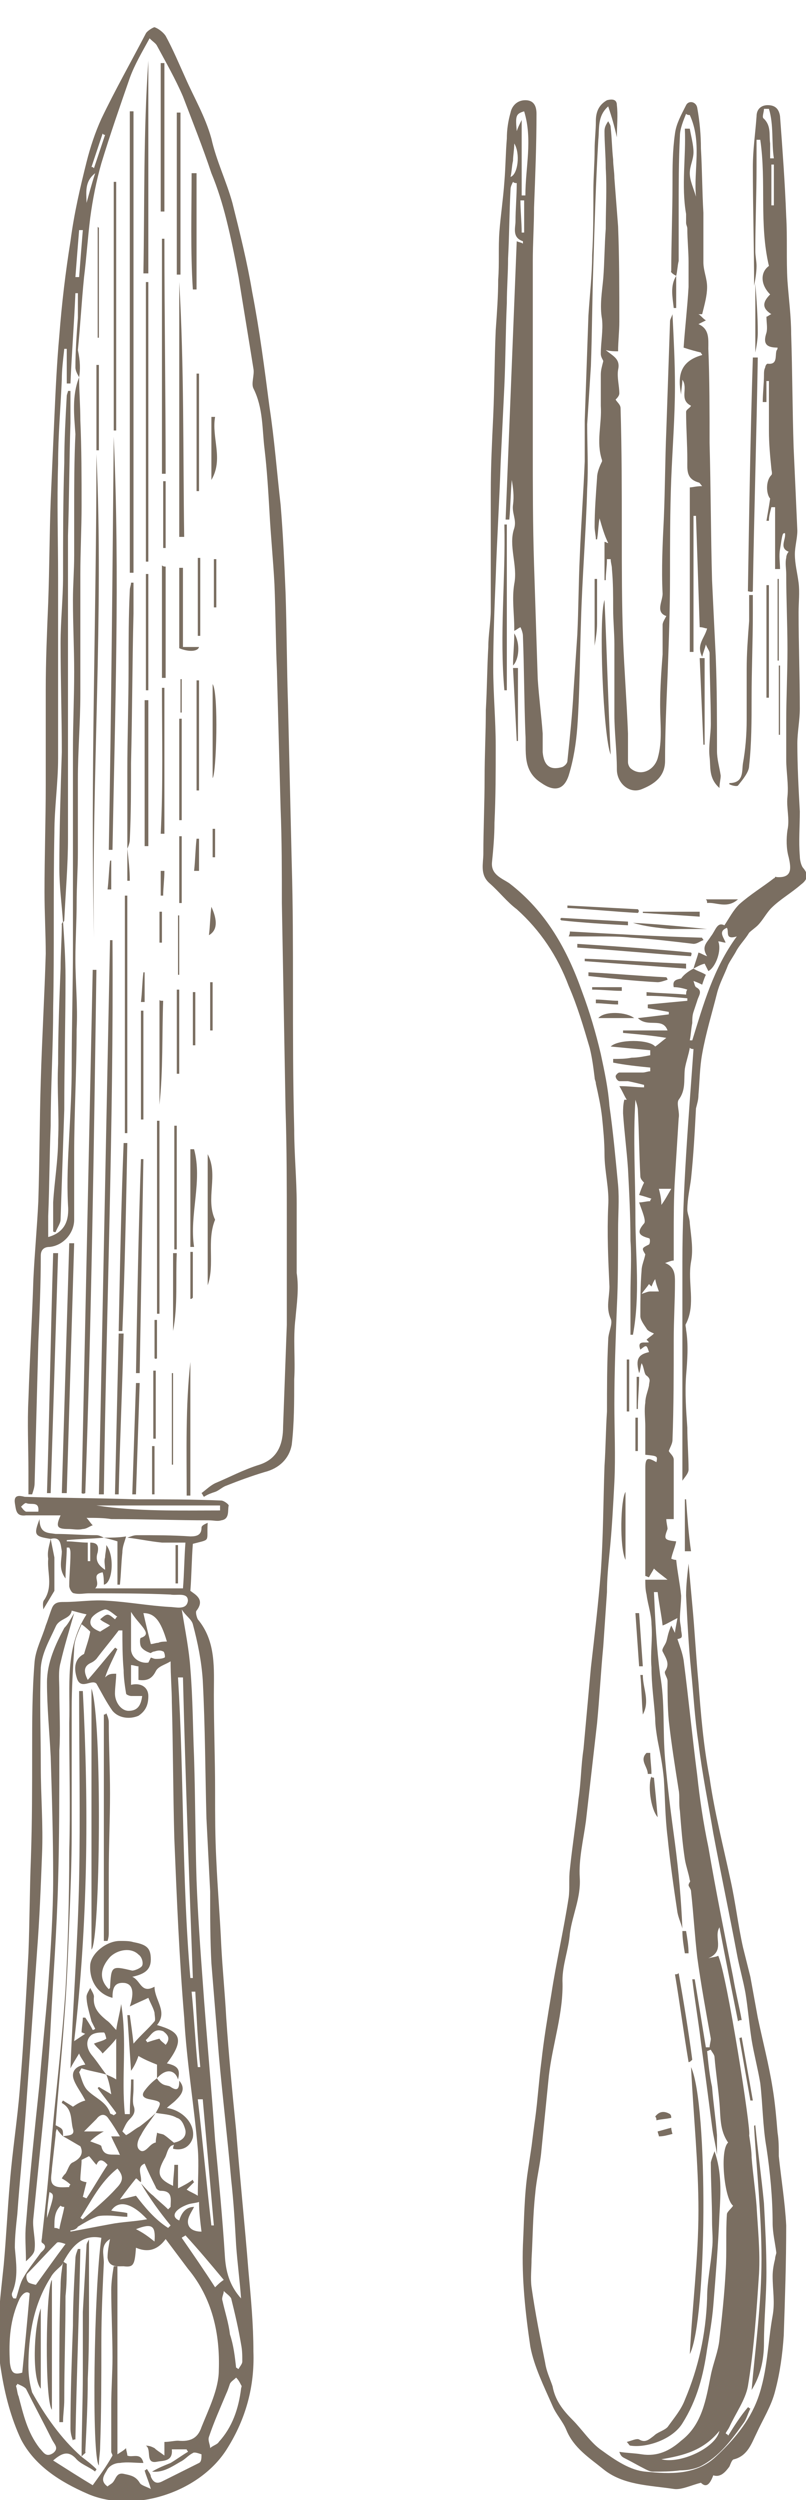 <?xml version="1.0" encoding="utf-8"?>
<!-- Generator: Adobe Illustrator 18.0.0, SVG Export Plug-In . SVG Version: 6.00 Build 0)  -->
<!DOCTYPE svg PUBLIC "-//W3C//DTD SVG 1.1//EN" "http://www.w3.org/Graphics/SVG/1.1/DTD/svg11.dtd">
<svg version="1.1" id="Ebene_1" xmlns="http://www.w3.org/2000/svg" xmlns:xlink="http://www.w3.org/1999/xlink" x="0px" y="0px"
	 viewBox="0 0 65.2 202.1" enable-background="new 0 0 65.2 202.1" xml:space="preserve">
<g>
	<path fill="#7A6E61" d="M56.1,78.3c0.1-0.4,0.3-0.9,0.4-1.3c0.3,0.1,0.4,0.2,0.7,0.3c-0.5-0.8,0-1.1,0.3-1.6
		c0.4-0.5,0.5-1.2,1.1-0.9c0.4-0.6,0.7-1.2,1.2-1.7c0.9-0.8,1.9-1.4,2.8-2.1c0.1,0,0.1-0.2,0.2-0.1c1.3,0.1,1.2-0.7,1-1.6
		c-0.2-0.7-0.2-1.5-0.1-2.2c0.2-0.9-0.1-1.8,0-2.7c0.1-1-0.1-2-0.1-3c0-1,0-2,0-3c0-2,0.1-3.9,0.1-5.9c0-2-0.1-4.1-0.1-6.1
		c0-0.4-0.1-0.9,0-1.3c0-0.2,0.1-0.4,0.2-0.5c-0.8-0.3-0.2-1-0.3-1.5c-0.2,0-0.2,0-0.4,1.3c-0.1,0.5,0,1.1,0,1.6c-0.1,0-0.3,0-0.4,0
		c0-1.7,0-3.3,0-5c-0.1,0-0.2,0-0.3,0c-0.1,0.4-0.2,0.7-0.2,1.1c-0.1,0-0.1,0-0.2,0c0.1-0.6,0.2-1.1,0.3-1.8
		c-0.3-0.3-0.4-1.4,0.1-1.9c0.1-0.1,0-0.4,0-0.5c-0.1-1-0.2-2-0.2-3.1c0-1.3,0-2.7,0-4c-0.1,0-0.1,0-0.2,0c0,0.6,0,1.2,0,1.7
		c-0.1,0-0.2,0-0.3,0c0-0.7,0.1-1.5,0.1-2.2c0-0.2,0-0.4,0.1-0.6c0-0.1,0.1-0.3,0.2-0.3c0.8,0.1,0.6-0.6,0.7-1
		c0-0.1,0.1-0.1,0.1-0.3c-0.9,0-1.2-0.3-0.9-1.2c0.1-0.4,0-0.8,0-1.3c0.1,0,0.3-0.2,0.4-0.2c-0.8-0.5-0.7-1-0.1-1.6
		c-0.8-0.8-0.8-1.8-0.1-2.3c-0.8-3.4-0.2-6.8-0.7-10.2c-0.1,0-0.2,0-0.3,0c0,0.7,0,1.5,0,2.2c0,2.3-0.1,4.5-0.1,6.8
		c0,0.4,0.1,0.8,0.1,1.2c0,0.5-0.1,1.1-0.2,1.6l0,0c0-3.2-0.1-6.4-0.1-9.6c0-1.4,0.2-2.7,0.3-4.1c0-0.6,0.4-0.9,0.9-0.9
		c0.5,0,0.9,0.2,1,0.9c0.2,2.7,0.4,5.4,0.5,8.1c0.1,1.7,0,3.5,0.1,5.2c0.1,1.4,0.3,2.9,0.3,4.3c0.1,3.1,0.1,6.1,0.2,9.2
		c0.1,2.2,0.2,4.4,0.3,6.7c0,0.6-0.2,1.3-0.2,1.9c0,0.8,0.2,1.5,0.3,2.3c0.1,0.8,0,1.6,0,2.4c0,2.6,0.1,5.2,0.1,7.8
		c0,0.9-0.2,1.9-0.2,2.8c0,1.8,0.1,3.7,0.2,5.5c0,1.2-0.1,2.4,0,3.6c0,0.3,0.1,0.8,0.3,1c0.5,0.6,0.2,1-0.2,1.3
		c-0.8,0.7-1.7,1.2-2.4,1.9c-0.4,0.4-0.7,1-1.1,1.4c-0.2,0.2-0.5,0.4-0.7,0.6c-0.3,0.5-0.7,0.9-1,1.4c-0.2,0.4-0.5,0.8-0.7,1.2
		c-0.3,0.8-0.7,1.5-0.9,2.3c-0.4,1.6-0.9,3.2-1.2,4.9c-0.2,1.1-0.2,2.2-0.3,3.3c0,0.4-0.1,0.7-0.2,1.1c-0.1,1.9-0.2,3.8-0.4,5.7
		c-0.1,0.8-0.3,1.6-0.3,2.5c0,0.3,0.2,0.7,0.2,1.1c0.1,1,0.3,2.1,0.1,3.1c-0.3,1.7,0.4,3.4-0.4,5c-0.1,0.1,0,0.3,0,0.5
		c0.2,1.2,0.1,2.5,0,3.7c-0.1,1.4,0,2.8,0.1,4.2c0,1.1,0.1,2.3,0.1,3.4c0,0.3-0.3,0.6-0.5,0.9c0-5.9,0-11.8,0-17.7
		c0-5.8,0.5-11.5,0.9-17.2c-0.1,0-0.2,0-0.3-0.1c-0.1,0.6-0.3,1.1-0.4,1.7c-0.1,0.9,0.1,1.7-0.5,2.5c-0.2,0.3,0.1,1,0,1.5
		c-0.1,1.6-0.2,3.2-0.3,4.8c-0.1,1.6-0.1,3.2-0.1,4.8c0,0.6,0,1.2,0,1.9c-0.2,0-0.4,0.1-0.7,0.2c0.8,0.3,0.8,1,0.8,1.5
		c0,1.6-0.1,3.1-0.1,4.7c0,2.7,0,5.4-0.1,8.1c0,0.3-0.2,0.6-0.3,0.9c0.1,0.2,0.4,0.4,0.4,0.7c0,1.6,0,3.2,0,4.8c-0.3,0-0.4,0-0.6,0
		c0,0.3,0.1,0.6,0.1,0.8c-0.3,0.8-0.3,0.9,0.7,1c-0.1,0.5-0.3,0.9-0.4,1.4c0,0,0.2,0.1,0.4,0.1c0.1,1,0.3,1.9,0.4,2.9
		c0,0.6-0.1,1.3-0.1,1.9c0,0.3,0.1,0.6,0.1,0.9c0.1,0.6,0.1,0.6-0.3,0.7c0.2,0.6,0.4,1.1,0.5,1.7c0.4,3.1,0.7,6.2,1.1,9.3
		c0.2,1.9,0.5,3.9,0.9,5.8c0.6,3.5,1.3,7,2,10.5c0.2,1.2,0.5,2.4,0.7,3.5c-0.1,0-0.2,0-0.3,0.1c-0.5-2.5-1-5-1.5-7.6
		c-0.5,0.8,0.5,1.9-0.9,2.5c0.4-0.1,0.6-0.1,0.8-0.2c0.7,1.5,2.7,14.3,2.5,14.5c0.1,0.7,0.2,1.3,0.2,1.8c0.1,1.3,0.3,2.6,0.4,3.9
		c0.1,1.8,0.3,3.7,0.2,5.5c-0.2,3-0.4,6.1-0.9,9.1c-0.2,1.1-1,2.2-1.5,3.3c-0.1,0.2-0.2,0.3-0.3,0.5c0.1,0.1,0.2,0.1,0.2,0.2
		c0.5-0.8,1-1.6,1.6-2.3c0.1,0,0.1,0.1,0.2,0.1c-0.2,0.4-0.3,0.8-0.5,1.1c-1,1.4-2,2.8-3.6,3.6c-0.5,0.2-1,0.3-1.6,0.3
		c-0.7,0.1-1.5,0.1-2.2,0.1c-0.2,0-0.4-0.1-0.6-0.2c-0.6-0.3-1.1-0.6-1.7-0.9c-0.2-0.1-0.3-0.2-0.4-0.5c0.6,0.1,1.2,0.1,1.8,0.2
		c1.3,0.2,2.3-0.3,3.2-1.1c1.7-1.3,2-3.3,2.4-5.3c0.2-1,0.6-1.9,0.7-2.9c0.2-1.8,0.4-3.6,0.5-5.5c0.1-1.5,0-3.1,0.1-4.6
		c0-0.2,0.4-0.5,0.5-0.7c-0.7-0.5-1.1-4.5-0.4-5.1c-0.7-1-0.6-2.1-0.7-3.2c-0.1-1.2-0.3-2.5-0.4-3.7c0-0.2-0.2-0.4-0.3-0.6
		c-0.1,0-0.2,0.1-0.3,0.1c0.1,1,0.2,2,0.4,2.9c0.1,1.3,0.3,2.6,0.4,3.9c0,0.5,0,1,0,1.6c0,0,0,0,0,0c-0.1-0.8-0.3-1.5-0.4-2.3
		c-0.3-2.3-0.6-4.6-0.9-6.8c-0.2-1.7-0.5-3.4-0.7-5.1c0.1,0,0.2,0,0.2,0c0.3,1.8,0.6,3.7,0.9,5.5c0.1,0,0.2,0,0.3,0
		c0-0.2,0.1-0.5,0.1-0.7c-0.4-2.2-0.8-4.4-1.1-6.6c-0.2-1.7-0.3-3.5-0.5-5.3c0-0.2-0.2-0.4-0.2-0.5c0-0.2,0.2-0.3,0.1-0.4
		c-0.1-0.6-0.3-1.1-0.4-1.7c-0.2-1.3-0.3-2.6-0.4-3.9c-0.1-0.6,0-1.2-0.1-1.7c-0.3-1.9-0.6-3.8-0.8-5.6c-0.1-1.1-0.1-2.1-0.1-3.2
		c0-0.3-0.3-0.6-0.2-0.8c0.4-0.6,0.1-1-0.2-1.6c-0.1-0.2,0.2-0.5,0.3-0.8c0.1-0.3,0.1-0.6,0.4-1.3c0.1,0.2,0.2,0.4,0.3,0.6
		c0-0.2,0.1-0.6,0.2-1.2c-0.6,0.3-0.9,0.5-1.2,0.6c-0.1-0.9-0.3-1.8-0.4-2.7c-0.1,0-0.2,0-0.3,0c0.1,2.2,0.2,4.4,0.5,6.7
		c0.4,2.2,0.2,4.5,0.4,6.8c0.2,2.3,0.5,4.6,0.8,6.8c0.3,2.3,0.5,4.5,0.6,6.9c-0.1-0.4-0.3-0.8-0.4-1.3c-0.3-2-0.6-4.1-0.8-6.1
		c-0.2-1.6-0.2-3.2-0.3-4.7c-0.1-1.1-0.3-2.1-0.5-3.1c-0.1-0.6-0.2-1.2-0.2-1.8c-0.1-1.4-0.3-2.7-0.3-4.1c-0.1-1.2,0.1-2.3,0-3.5
		c0-0.8-0.3-1.6-0.4-2.4c-0.1-0.4-0.1-0.8-0.1-1.2c0.6,0,1.1,0,1.8,0c-0.5-0.4-0.8-0.6-1.1-0.9c-0.1,0.2-0.3,0.5-0.4,0.7
		c-0.1,0-0.2-0.1-0.3-0.1c0-2.1,0-4.2,0-6.3c0-0.8,0-1.6,0-2.4c0-0.9,0.2-0.9,0.9-0.5c0.1-0.5,0.1-0.5-0.9-0.6c0-0.8,0-1.6,0-2.3
		c0-0.6-0.1-1.3,0-1.9c0-0.5,0.2-0.9,0.3-1.4c0-0.3,0.2-0.5-0.2-0.8c-0.2-0.1-0.2-0.7-0.4-1c-0.1,0.3-0.1,0.6-0.2,0.8
		c-0.3-1.1-0.1-1.5,0.8-1.7c-0.2-0.6-0.2-0.6-0.7-0.2c-0.3-0.8,0.4-0.5,0.7-0.6c-0.1-0.1-0.2-0.2-0.2-0.2c0.2-0.2,0.4-0.3,0.6-0.5
		c-0.2-0.1-0.5-0.2-0.6-0.4c-0.2-0.3-0.5-0.7-0.5-1c0-1.2,0-2.5,0.1-3.7c0-0.4,0.2-0.8,0.3-1.3c-0.3-0.5-0.3-0.5,0.3-0.8
		c0.1-0.1,0.1-0.5,0-0.5c-0.7-0.2-1.1-0.4-0.4-1.2c0.2-0.2-0.2-1.1-0.4-1.7c0.3,0,0.6-0.1,0.9-0.1c0-0.1,0-0.1,0.1-0.2
		c-0.3-0.1-0.6-0.2-1-0.3c0.1-0.3,0.2-0.6,0.4-1c-0.1-0.1-0.3-0.3-0.3-0.5c-0.1-1.8-0.1-3.5-0.2-5.3c0-0.3-0.1-0.6-0.2-0.9
		c-0.2,3.2,0,6.3,0,9.5c0,3.1,0.4,6.3-0.2,9.5c-0.1,0-0.2,0-0.2,0c0-1.1,0-2.2,0-3.3c0-1.4,0.1-2.9,0-4.3c0-1.9-0.1-3.9-0.2-5.8
		c-0.1-1.5-0.3-3-0.4-4.5c0-0.3,0-0.7,0.1-1.1c0.1,0,0.1,0,0.2,0c-0.2-0.3-0.3-0.6-0.6-1.1c0.8,0,1.4,0.1,2,0.1c0-0.1,0-0.1,0-0.2
		c-0.4-0.1-0.8-0.2-1.3-0.3c-0.2,0-0.5,0-0.7,0c-0.1,0-0.3-0.2-0.3-0.4c0-0.1,0.2-0.3,0.3-0.3c0.6,0,1.3,0,1.9,0
		c0.2,0,0.4-0.1,0.6-0.1c0-0.1,0-0.2,0-0.3c-1-0.1-2-0.2-3-0.4c0-0.1,0-0.2,0-0.3c0.5,0,1,0,1.5-0.1c0.5,0,1-0.1,1.5-0.2
		c0-0.1,0-0.2,0-0.4c-1.1-0.1-2.1-0.2-3.2-0.3c0.6-0.6,3.1-0.6,3.6,0c0.3-0.2,0.5-0.4,0.9-0.7c-1.2-0.2-2.4-0.3-3.5-0.4
		c0-0.1,0-0.1,0-0.2c1.2,0,2.4,0,3.6,0c-0.4-1.1-1.6-0.2-2.4-1c0.9-0.1,1.7-0.2,2.5-0.3c0-0.1,0-0.2,0-0.2c-0.6-0.1-1.1-0.2-1.7-0.3
		c0-0.1,0-0.2,0-0.3c1.1-0.1,2.1-0.2,3.2-0.3c0-0.1,0-0.2,0-0.2c-1.1-0.1-2.2-0.2-3.3-0.2c0-0.1,0-0.2,0-0.3
		c1.1,0.1,2.1,0.1,3.2,0.2c0-0.1,0-0.3,0.1-0.4c-0.3-0.1-0.7-0.2-1.1-0.2c-0.1-0.5,0.1-0.6,0.6-0.7C55.3,78.8,55.7,78.5,56.1,78.3
		c0.3,0.2,0.7,0.3,1,0.5c-0.1,0.2-0.2,0.5-0.3,0.8c-0.2-0.1-0.4-0.2-0.7-0.3c0.1,0.3,0.1,0.4,0.2,0.5c0.6,0.3,0.2,0.7,0.1,1.1
		c-0.1,0.3-0.2,0.6-0.3,0.9C56,82.1,56,82.4,56,82.7c-0.1,0.5-0.1,0.9-0.2,1.4c0.1,0,0.1,0,0.2,0c0.9-2.9,1.7-5.8,3.6-8.4
		C58.6,76,59,75.3,58.8,75c-0.7,0.3-0.3,0.7-0.1,1.2c-0.2,0-0.4-0.1-0.6-0.1c0.3,0.7-0.2,2.1-0.8,2.4c-0.1-0.2-0.2-0.4-0.3-0.6
		C56.6,78,56.3,78.2,56.1,78.3z M53.5,198.8c1.5,0.4,4.4-0.9,4.7-2.3C56.9,198.1,55.3,198.5,53.5,198.8z M62.2,8.8
		c-0.1,0-0.3,0-0.4,0c0,0.3-0.2,0.7,0,0.8c0.6,0.6,0.4,1.3,0.5,2c0,0.4,0,0.8,0,1.2c0.1,0,0.2,0,0.3,0C62.4,11.5,62.6,10.1,62.2,8.8
		z M62.6,13.3c-0.1,0-0.1,0-0.2,0c0,1.1,0,2.2,0,3.3c0.1,0,0.1,0,0.2,0C62.6,15.4,62.6,14.4,62.6,13.3z M53.5,97.4
		c0.3-0.4,0.5-0.8,0.8-1.3c-0.5,0-0.7,0-1,0C53.4,96.5,53.5,96.9,53.5,97.4z M52.5,103.8c-0.2,0.3-0.4,0.5-0.6,0.8
		c0.3-0.1,0.5-0.2,0.7-0.2c0.2,0,0.4,0,0.7,0c-0.1-0.3-0.2-0.5-0.3-1c-0.2,0.3-0.2,0.4-0.3,0.6C52.6,103.9,52.5,103.8,52.5,103.8z"
		/>
	<path fill="#7A6E61" d="M4.1,124.4c-1.3-0.2-1.4-0.3-0.9-1.6c0,1.2,0.7,1.1,1.3,1.2c1.1,0,2.2,0.1,3.3,0.1c0.2,0,0.4,0.1,0.6,0.2
		l0,0c-1,0.1-2,0.1-3,0.2c0,0,0,0.1,0,0.1c0.6,0,1.1,0.1,1.7,0.1c0,0.6,0,1,0,1.5c0.1,0,0.2,0,0.2,0c0-0.5,0-1,0-1.5
		c0.6,0,0.7,0.3,0.6,0.8c-0.2,0.6,0,1,0.6,1.4c0-0.4-0.1-0.7,0-1c0-0.3,0.1-0.6,0.1-1c0.7,0.9,0.5,3.1-0.2,3.2c0-0.3,0-0.7-0.1-1
		c-1,0.2-0.1,0.8-0.6,1.3c2.5,0,4.7,0,7.1,0c0.1-1.2,0.1-2.4,0.2-3.7c-0.7,0-1.3,0-1.9,0c-1-0.1-1.9-0.3-2.8-0.4l0,0
		c0.3-0.1,0.5-0.2,0.8-0.2c1.4,0,2.9,0,4.3,0.1c0.5,0,0.9-0.1,0.9-0.7c0-0.2,0.3-0.3,0.5-0.4c-0.1,1.6,0.3,1.3-1.2,1.7
		c-0.1,1.3-0.1,2.5-0.2,3.8c0.4,0.3,1.2,0.7,0.5,1.6c-0.1,0.1,0,0.5,0.1,0.7c1.5,1.8,1.3,4,1.3,6.1c0,2.6,0.1,5.2,0.1,7.8
		c0,1.9,0,3.7,0.1,5.6c0.1,2.3,0.3,4.6,0.4,6.9c0.1,1.9,0.3,3.9,0.4,5.8c0.2,3,0.5,6.1,0.8,9.1c0.3,3.8,0.7,7.6,1,11.4
		c0.2,2.2,0.4,4.3,0.4,6.5c0.1,2.8-0.6,5.4-2.1,7.8c-2.2,3.6-7.6,5.3-11.3,3.7c-2.3-1-4.3-2.3-5.4-4.4c-0.8-1.7-1.3-3.6-1.6-5.5
		c-0.5-2.9-0.1-5.7,0.2-8.6c0.2-2.2,0.3-4.4,0.5-6.7c0.2-2.5,0.6-5,0.8-7.5c0.3-3.6,0.5-7.3,0.7-11c0.1-2.6,0.1-5.2,0.2-7.7
		c0.1-2.9,0.1-5.8,0.1-8.7c0-2.4,0-4.8,0.2-7.2c0.1-1,0.6-1.9,0.9-2.9c0.2-0.5,0.3-0.9,0.5-1.4c0.2-0.5,0.6-0.5,1-0.5
		c1.2,0,2.3-0.2,3.5-0.1c1.7,0.1,3.3,0.4,5,0.5c0.5,0,1.4,0.3,1.5-0.5c0-0.7-0.9-0.4-1.4-0.5c-2.2-0.1-4.4-0.1-6.6-0.1
		c-0.4,0-0.8,0.1-1.2,0c-0.2,0-0.4-0.4-0.4-0.6c0-0.9,0.1-1.7,0.1-2.6c0-0.2,0-0.3-0.1-0.5c-0.1,0-0.1,0-0.2,0
		c0,0.8-0.1,1.5-0.1,2.5c-0.6-0.8-0.3-1.5-0.3-2.2C4.9,124.8,4.9,124.2,4.1,124.4L4.1,124.4z M11.4,176.5c0.3,0.3,0.6,0.7,1,1
		c0.4,0.4,0.8,0.7,1.2,1.1c0.1-0.1,0.1-0.1,0.2-0.2c0-0.6,0.2-1.3-0.8-1.3c-0.2,0-0.4-0.2-0.4-0.3c-0.3-0.6-0.6-1.2-0.9-1.9
		c-0.7,0.3-0.2,0.9-0.3,1.5c-0.2-0.1-0.3-0.3-0.4-0.3c-0.4,0.5-0.8,1-1.3,1.7c0.5-0.1,0.9-0.2,1.3-0.3c0.7,0.9,1.5,1.9,2.6,2.6
		c0.1-0.1,0.1-0.1,0.2-0.2C12.9,178.8,12.1,177.7,11.4,176.5z M8.6,167.7c-0.7-0.2-1.4-0.3-2-0.5c-0.1,0.1-0.1,0.2-0.2,0.3
		c0.2,0.5,0.3,1.1,0.7,1.5c0.6,0.6,1.5,0.9,1.8,1.8c0,0.1,0.2,0.1,0.3,0.2c0.1-0.1,0.2-0.1,0.2-0.2c-0.5-0.7-1-1.3-1.5-2
		c0,0,0.1-0.1,0.1-0.1c0.3,0.2,0.7,0.4,1,0.6C8.9,168.7,8.8,168.2,8.6,167.7c0.2,0.1,0.5,0.2,0.8,0.4c0-1.3,0-2.4,0-3.3
		c-0.3,0.4-0.7,0.8-1.1,1.2c-0.2-0.3-0.5-0.5-0.7-0.8c0.5-0.2,0.7-0.2,1-0.4c0,0-0.1-0.5-0.2-0.5c-0.3,0-0.7,0-1,0.2
		c-0.5,0.4-0.4,1.1,0,1.6C7.9,166.7,8.2,167.2,8.6,167.7z M6.6,198.6L6.6,198.6c0.4,0.3,0.8,0.6,1.2,1c0,0.1-0.1,0.1-0.1,0.2
		c-0.5-0.4-1.2-0.6-1.6-1.1c-0.6-0.6-1.1-0.4-1.8,0.2c1.1,0.7,2.2,1.4,3.2,2c0.5-0.7,1.1-1.5,1.6-2.4c0-0.1-0.1-0.2-0.1-0.3
		c0-1.3,0-2.5,0-3.8c0-1.3,0.1-2.6,0.1-3.8c0-1.8-0.1-3.7-0.1-5.5c0-0.6,0.1-1.3,0.2-1.9c0.1,0,0.2,0,0.3,0c0,5.1,0,10.2,0,15.2
		c0.3-0.2,0.5-0.3,0.7-0.5c0,0.2,0.1,0.4,0.1,0.6c0.4,0.2,1.1-0.3,1.3,0.6c-0.7,0-1.3-0.1-1.9,0c-0.4,0-0.8,0.2-1,0.5
		c-0.2,0.4-0.7,0.9,0,1.4c0.1-0.1,0.3-0.2,0.4-0.3c0.3-0.3,0.3-0.9,1-0.7c0.5,0.1,0.9,0.2,1.2,0.7c0.1,0.2,0.5,0.3,0.9,0.5
		c-0.2-0.7-0.4-1.1-0.5-1.5c0.1,0,0.1-0.1,0.2-0.1c0.1,0.2,0.3,0.4,0.3,0.6c0.2,0.5,0.5,0.6,0.9,0.4c1-0.5,2-1,3-1.5
		c0.2-0.1,0.2-0.4,0.2-0.7c-0.3-0.1-0.6-0.2-0.7-0.1c-0.4,0.2-0.6,0.5-1,0.7c-0.7,0.4-1.4,0.9-2.3,0.8c0.5-0.3,1-0.5,1.5-0.7
		c0.5-0.3,0.9-0.6,1.4-0.9c0-0.1-0.1-0.1-0.1-0.2c-0.4,0-0.8,0-1.2,0c0.1,1-0.7,0.9-1.2,1c-1,0.2-0.4-1-0.9-1.3
		c0.3,0,0.5,0.1,0.7,0.2c0.2,0.2,0.4,0.3,0.8,0.6c0-0.5,0-0.8,0-1.1c0.4,0,0.8-0.1,1.1-0.1c1,0.1,1.6-0.2,1.9-1.1
		c0.6-1.5,1.4-3.1,1.4-4.6c0.1-2.9-0.5-5.8-2.5-8.2c-0.6-0.8-1.2-1.6-1.8-2.4c-0.8,1.1-1.7,1-2.4,0.7c-0.1,1.4-0.2,1.6-1,1.5
		c-0.5,0-1.2,0.1-1.3-0.7c0-0.5,0.1-1,0.2-1.5c-0.8,0.5-0.5,1.2-0.5,1.9c-0.1,2.1-0.2,4.3-0.2,6.4c0,2.8,0,5.7-0.1,8.5
		c0,0.5-0.1,0.9-0.1,1.5c-0.6-0.6-0.4-14.3,0.2-18.4c-1.5-0.3-2.4,0.6-3.2,2.2l0,0c-0.3,0.3-0.7,0.6-0.9,1c-1.4,2.2-1.8,4.7-1.8,7.2
		c0,0.7,0.1,1.4,0.3,2.1C3.6,195.2,4.9,197.1,6.6,198.6z M5.1,172.7c0.3-0.1,1,0,0.8-0.6c-0.2-0.7,0-1.6-0.9-2.1c0,0,0-0.1,0.1-0.2
		c0.3,0.2,0.5,0.3,0.8,0.5c0.3-0.2,0.6-0.4,1-0.5c-0.3-0.6-0.7-1.1-0.9-1.6c-0.3-0.7,0.1-1.2,0.9-1.3c-0.2-0.4-0.4-0.6-0.5-0.9
		c-0.3,0.5-0.5,0.8-0.7,1.2c0.2-5.2,0.6-10.2,0.7-15.3c0.1-5.1,0-10.1,0-15.2c0.1,0,0.2,0,0.3,0c0.5,9.5,0.4,18.9-0.7,28.3
		c0.3-0.2,0.6-0.4,0.9-0.6c-0.1,0-0.2-0.1-0.3-0.1c0-0.4,0.1-0.8,0.1-1.2c0.1,0,0.1,0,0.2,0c0.2,0.3,0.4,0.6,0.6,1
		c0.1,0,0.2-0.1,0.2-0.1c-0.1-0.2-0.2-0.4-0.3-0.6C7.2,162.6,7,162,7,161.4c0-0.2,0.2-0.5,0.3-0.7c0.1,0.2,0.3,0.5,0.3,0.7
		c-0.1,0.9,0.4,1.4,1,1.9c0.3,0.2,0.5,0.5,0.8,0.8c0.1-0.7,0.3-1.4,0.4-2.1c0.5,3,0,5.9,0.3,8.9c0.1,0,0.2,0,0.4,0
		c0-0.9,0.1-1.9,0.1-2.8c0.1,0,0.2,0,0.2,0c0,0.3,0,0.5,0,0.8c0,0.4-0.1,0.9,0,1.3c0.2,0.5,0,0.8-0.3,1.1c-0.3,0.3-0.4,0.6-0.6,1
		c0.1,0.1,0.2,0.2,0.3,0.3c0.4-0.2,0.7-0.5,1.1-0.7c0.4-0.3,0.9-0.7,1.3-1.1c-0.4,0.6-0.9,1.2-1.2,1.8c-0.2,0.3-0.4,0.8-0.2,1.1
		c0.3,0.4,0.6,0.1,0.9-0.2c0.2-0.2,0.4-0.3,0.5-0.3c0-0.4,0.1-0.6,0.1-0.8c0.2,0.1,0.5,0.1,0.6,0.2c0.3,0.2,0.6,0.5,0.9,0.7
		c-0.1,0.1-0.3,0.1-0.4,0.2c-0.3,0.3-0.3,0.7-0.5,1c-0.6,1.1-0.6,1.6,0.7,2.2c0-0.6,0.1-1.1,0.1-1.7c0.1,0,0.2,0,0.3,0
		c0,0.7,0,1.4,0,1.9c0.4-0.2,0.8-0.4,1.2-0.7c0,0.1,0.1,0.2,0.1,0.2c-0.2,0.2-0.4,0.4-0.6,0.6c0.3,0.2,0.6,0.3,0.9,0.5
		c0-1.3,0.1-2.6,0-3.8c-0.3-3.5-0.9-7-1.1-10.6c-0.4-4.8-0.6-9.6-0.8-14.5c-0.1-3.7-0.1-7.4-0.2-11c0-1-0.1-2.1-0.1-3.3
		c-0.5,0.3-1,0.4-1.2,0.8c-0.3,0.6-0.7,0.8-1.4,0.7c0-0.3,0-0.7,0-1.1c-0.2,0-0.4-0.1-0.6-0.1c0,0.6,0,1.1,0,1.6
		c0.8-0.2,1.4,0.2,1.4,0.9c0,0.7-0.2,1.2-0.8,1.6c-0.7,0.3-1.6,0.2-2.1-0.4c-0.5-0.7-0.9-1.5-1.3-2.2c-0.4-0.4-1.3,0.6-1.6-0.5
		c-0.3-1,0-1.6,0.6-1.9c0.2-0.7,0.4-1.2,0.5-1.8c-0.1-0.1-0.3-0.3-0.7-0.6c-0.3,0.7-0.6,1.3-0.6,2c-0.1,1.6-0.2,3.2-0.2,4.8
		c0,3.3,0,6.7,0,10c0,2.5-0.1,4.9-0.2,7.4c-0.1,2.6-0.2,5.2-0.4,7.7c-0.2,2.9-0.5,5.8-0.7,8.6C5.1,172.1,5.1,172.1,5.1,172.7
		c-0.1-0.1-0.3-0.3-0.5-0.6c-0.1,0.2-0.1,0.4-0.1,0.5c-0.1,0.9-0.2,1.8-0.3,2.7c0,0.4-0.2,1,0.1,1.3c0.3,0.3,0.9,0.2,1.3,0.2
		c0-0.1,0-0.1,0.1-0.2c-0.2-0.2-0.5-0.4-0.7-0.5c0.1-0.2,0.2-0.3,0.3-0.4c0.2-0.3,0.3-0.8,0.6-0.9c0.8-0.4,0.8-0.9,0.6-1.3
		C5.8,173.1,5.5,172.9,5.1,172.7z M1.1,185.8c0.1,0,0.1,0,0.2,0c0.2-0.6,0.3-1.2,0.6-1.7c0.4-0.7,0.9-1.3,1.4-2
		c0.2-0.2,0.6-0.5,0.1-0.8c-0.1-0.1,0-0.3,0-0.5c0.1-0.9,0.2-1.8,0.3-2.7c0.3-2.8,0.5-5.7,0.8-8.5c0.3-2.9,0.6-5.8,0.8-8.8
		c0.2-3.7,0.3-7.4,0.3-11.1c0.1-3.5,0-6.9,0-10.4c0.1-3-0.4-6,1.4-8.8c-0.5-0.1-0.8-0.2-1.2-0.3c-0.1,0.7-1,0.6-1.3,1.3
		c-0.5,1.1-1.1,2.1-1.2,3.3c-0.1,2.7,0,5.4,0,8c0,2.4,0.2,4.7,0.1,7.1c-0.1,2.6-0.2,5.2-0.4,7.8c-0.3,4.3-0.6,8.6-0.9,12.8
		c-0.2,2.8-0.5,5.7-0.7,8.5c-0.1,0.9-0.2,1.8-0.2,2.7c0.1,1.2,0.3,2.4-0.2,3.6C0.9,185.5,1,185.7,1.1,185.8z M19.5,185.8
		c-0.1-1.4-0.3-2.9-0.4-4.3c-0.1-1.8-0.2-3.5-0.4-5.3c-0.3-3.4-0.7-6.7-1-10.1c-0.2-2.5-0.4-4.9-0.6-7.4c-0.1-1.9-0.1-3.8-0.1-5.8
		c-0.1-2-0.2-3.9-0.3-5.9c-0.1-3.7-0.1-7.4-0.3-11.2c-0.1-1.5-0.4-3-0.8-4.5c-0.1-0.4-0.6-0.7-0.9-1.2c0.3,1.8,0.6,3.3,0.7,4.8
		c0.2,2.4,0.2,4.8,0.3,7.2c0.1,3.3,0.1,6.6,0.2,9.9c0.1,2.7,0.3,5.5,0.5,8.2c0.3,4.3,0.7,8.5,1,12.8c0.3,3.2,0.6,6.3,0.8,9.5
		C18.3,183.9,18.7,184.9,19.5,185.8z M9.4,135.3c0,0.5-0.1,1.1-0.1,1.6c0,0.7,0.5,1.4,1.1,1.4c0.7,0,1-0.4,1.1-1.2
		c-0.3,0-0.6,0-0.9,0c-0.1,0-0.4-0.1-0.4-0.2c-0.1-0.6-0.2-1.3-0.2-1.9c-0.1-1.1-0.1-2.2-0.1-3.2c-0.1,0-0.2,0-0.3,0
		c-0.6,0.8-1.2,1.5-1.8,2.3c-0.1,0.1-0.2,0.2-0.4,0.3c-0.7,0.3-0.6,0.8-0.3,1.4c0.8-0.9,1.5-1.8,2.2-2.6c0.1,0,0.1,0.1,0.2,0.1
		c-0.3,0.7-0.7,1.4-1,2.3C8.8,135.3,9,135.3,9.4,135.3z M14.8,135.6c-0.1,0-0.2,0-0.4,0c0.5,8.1,0.3,16.2,1,24.3c0.1,0,0.1,0,0.2,0
		C15.3,151.8,15,143.7,14.8,135.6z M2.4,185.4c-0.2-0.2-0.5-0.1-0.8,0.4c-0.8,1.7-0.9,3.4-0.8,5.2c0.1,0.8,0.3,1,1,0.8
		C2,189.8,2.2,187.7,2.4,185.4z M1.4,192.7c0,0.1-0.1,0.1-0.1,0.2c0.1,0.3,0.1,0.6,0.2,0.8c0.4,1.5,0.7,2.9,1.7,4.2
		c0.3,0.3,0.5,0.8,1.1,0.4c0.5-0.4,0.1-0.7-0.1-1.1c-0.7-1.4-1.4-2.7-2.1-4.1C1.9,192.9,1.6,192.8,1.4,192.7z M19.5,193.1
		c0-0.1,0.1-0.2,0-0.3c-0.1-0.2-0.2-0.4-0.4-0.6c-0.2,0.2-0.4,0.3-0.5,0.5c-0.1,0.3-0.2,0.6-0.3,0.8c-0.5,1.2-1,2.3-1.4,3.5
		c-0.1,0.3,0.1,0.6,0.1,0.9c0.2-0.2,0.6-0.3,0.7-0.5C18.8,196.2,19.3,194.7,19.5,193.1z M12.2,134c0.1,0,0.2,0.1,0.4,0.1
		c0.2,0,0.5,0,0.7-0.1c0.1,0,0-0.5-0.1-0.5c-0.2-0.1-0.4-0.1-0.7,0c-0.2,0-0.3,0.2-0.4,0.1c-0.3-0.1-0.6-0.3-0.7-0.5
		c-0.1-0.2-0.1-0.7,0-0.7c0.6-0.2,0.4-0.5,0.2-0.8c-0.3-0.4-0.7-0.8-1-1.3c0,1.1,0,2,0,3c0,0.7,0.7,1.2,1.4,1.1
		C12,134.4,12.1,134.2,12.2,134z M5.7,180.3c0,0,0,0.1,0,0.1c1.1-0.2,2.1-0.4,3.2-0.6c1-0.2,1.9-0.2,3-0.4c-1.2-1.3-2.3-1.6-2.9-0.7
		c0.5,0.1,0.9,0.1,1.3,0.2c0,0.1,0,0.2,0,0.3c-0.5,0-1-0.1-1.6-0.1c-0.3,0-0.7,0-0.9,0.1c-0.5,0.2-1,0.5-1.5,0.8
		C6.2,180.2,5.9,180.3,5.7,180.3z M7.3,173.1c0.5,0.2,0.9,0.3,0.9,0.4c0.2,0.9,0.9,0.6,1.5,0.7c-0.2-0.5-0.5-1-0.7-1.5
		c0.3,0,0.4,0,0.7,0c-0.3-0.5-0.6-1-0.9-1.4c-0.3-0.5-0.7-0.4-1,0c-0.3,0.3-0.6,0.6-1,1c0.6,0,1.2,0,1.6,0
		C8,172.5,7.6,172.8,7.3,173.1z M19.1,191.4c0.1,0,0.1,0.1,0.2,0.1c0.1-0.2,0.3-0.4,0.3-0.6c0-0.5,0-0.9-0.1-1.4
		c-0.2-1.2-0.5-2.5-0.8-3.7c-0.1-0.2-0.4-0.4-0.6-0.6c0,0.3-0.2,0.5-0.1,0.8c0.2,0.9,0.5,1.8,0.6,2.7
		C18.9,189.6,19,190.5,19.1,191.4z M6.5,179.3c0.1,0,0.1,0.1,0.2,0.1c0.9-0.8,1.9-1.6,2.7-2.5c0.6-0.6,0.6-1,0.1-1.6
		C8.1,176.4,7.4,177.9,6.5,179.3z M5.3,181.4c-0.3-0.1-0.6-0.2-0.7-0.1c-0.8,0.8-1.6,1.7-2.4,2.5c-0.1,0.1-0.1,0.5,0.1,0.7
		c0.1,0.1,0.6,0.2,0.6,0.2C3.7,183.6,4.4,182.6,5.3,181.4z M7.2,174.3c-0.2,0.1-0.4,0.2-0.6,0.3c0,0.5-0.1,1.1-0.1,1.6
		c0,0.1,0.4,0.2,0.5,0.2c-0.1,0.4-0.2,0.8-0.3,1.2c0.1,0,0.2,0.1,0.3,0.1c0.6-0.9,1.1-1.8,1.7-2.7c-0.6-0.7-0.8-0.2-0.9,0
		C7.6,174.8,7.4,174.5,7.2,174.3z M17.1,179.9c0.1,0,0.1,0,0.2,0c-0.3-3.4-0.6-6.8-0.9-10.2c-0.1,0-0.3,0-0.4,0
		C16.4,173.1,16.7,176.5,17.1,179.9z M15,180.7c-0.1,0.1-0.2,0.1-0.3,0.2c0.9,1.3,1.8,2.6,2.7,4c0.2-0.2,0.4-0.4,0.7-0.6
		C17.1,183.1,16.1,181.9,15,180.7z M11.6,130.4c0.2,0.9,0.4,1.7,0.6,2.5c0.2,0,0.4-0.1,0.6-0.1c0.2-0.1,0.5-0.1,0.7-0.1
		C13,131,12.5,130.4,11.6,130.4z M15.7,178.4c-0.2,0.4-0.5,0.8-0.5,1.2c0,0.5,0.4,0.8,1.1,0.8c-0.1-0.8-0.2-1.6-0.2-2.4
		c-0.3,0.1-0.6,0.1-0.9,0.2c-1.1,0.4-1.4,1-0.7,1.3C14.7,178.8,15.1,178.4,15.7,178.4z M9.3,130.9c0.1-0.1,0.1-0.2,0.2-0.2
		c-0.3-0.2-0.7-0.6-1-0.6c-0.4,0.1-0.9,0.4-1.1,0.7c-0.3,0.6,0.2,0.9,0.7,1.1c0.3-0.2,0.5-0.3,0.8-0.5c-0.3-0.2-0.6-0.3-0.8-0.5
		C8.7,130.4,8.7,130.4,9.3,130.9z M15.8,161c-0.1,0-0.2,0-0.3,0c0.2,2,0.3,4.1,0.5,6.1c0.1,0,0.2,0,0.2,0
		C16,165.1,15.9,163,15.8,161z M12.5,181.2c0.1-1.3-0.2-1.5-1.5-1C11.6,180.5,12,180.8,12.5,181.2z M4.4,180.1c0.1,0,0.2,0,0.4,0.1
		c0.1-0.6,0.3-1.2,0.4-1.8c-0.1,0-0.2,0-0.3-0.1C4.4,178.8,4.4,179.4,4.4,180.1z M3.8,179.3c0.6-1.9,0.6-1.9,0.2-2.1
		C3.9,177.9,3.8,178.6,3.8,179.3z"/>
	<path fill="#7A6E61" d="M49.9,11.1c-0.2-0.9-0.4-1.6-0.7-2.5c-0.9,0.8-0.7,1.8-0.8,2.7c-0.2,3.4-0.3,6.8-0.4,10.1
		c-0.1,2.7-0.1,5.5-0.2,8.2c-0.1,1.6-0.2,3.1-0.3,4.7c0,1.7,0.1,3.5,0,5.2c-0.1,3.6-0.4,7.1-0.5,10.7c-0.1,2.9-0.1,5.8-0.3,8.6
		c-0.1,1.3-0.3,2.6-0.7,3.9c-0.4,1.2-1.2,1.3-2.2,0.6c-1.6-1-1.2-2.6-1.3-4c-0.1-2.6-0.1-5.3-0.2-7.9c0-0.2-0.1-0.5-0.2-0.7
		c-0.2,0.1-0.3,0.2-0.5,0.3c0-0.1,0-0.2,0-0.2c0-1.2-0.2-2.4,0-3.6c0.3-1.5-0.5-3.1,0-4.5c0.2-0.7-0.2-1.2-0.1-1.9
		c0.1-0.7,0-1.4-0.1-2c-0.1,1.1-0.1,2.1-0.2,3.2c-0.1,0-0.2,0-0.3,0c0.3-7.5,0.6-14.9,0.9-22.5c0.2,0.1,0.4,0.1,0.5,0.2
		c0-0.1,0-0.2,0-0.2c-0.9-0.3-0.6-1.1-0.6-1.6c0-1,0.1-2,0.1-3.1c-0.1,0-0.2,0-0.3-0.1c-0.1,0.2-0.2,0.4-0.2,0.6
		c-0.1,1.9-0.1,3.7-0.2,5.6c0,1.2-0.1,2.4-0.1,3.6c-0.1,2.2-0.1,4.5-0.2,6.7c-0.1,2.1-0.2,4.1-0.3,6.2c-0.1,3.1-0.3,6.2-0.4,9.3
		c-0.1,2.4-0.2,4.9-0.2,7.3c0,2.1,0.2,4.2,0.2,6.3c0,2.1,0,4.1-0.1,6.2c0,1.1-0.1,2.2-0.2,3.2c-0.1,1,0.8,1.3,1.4,1.7
		c3,2.3,4.7,5.4,5.9,8.8c0.6,1.6,1.1,3.3,1.5,5c0.3,1.4,0.6,2.8,0.7,4.2c0.3,2.1,0.5,4.3,0.7,6.4c0.1,1.2,0,2.4,0,3.6
		c0,2.1,0,4.2-0.1,6.3c-0.1,2.6-0.2,5.2-0.2,7.8c0,2.1,0.1,4.2,0,6.3c-0.1,1.9-0.2,3.9-0.4,5.8c-0.1,1-0.2,2.1-0.2,3.1
		c-0.1,1.5-0.2,2.9-0.3,4.4c-0.2,2.1-0.3,4.1-0.5,6.2c-0.3,2.6-0.6,5.3-0.9,7.9c-0.2,1.5-0.6,3.1-0.5,4.6c0.1,1.6-0.6,3-0.8,4.5
		c-0.1,1.3-0.6,2.5-0.6,3.8c0.1,2.6-0.8,5.1-1.1,7.7c-0.2,2-0.4,4-0.6,6c-0.1,1.2-0.4,2.3-0.5,3.5c-0.2,1.8-0.2,3.6-0.3,5.3
		c0,0.8-0.1,1.6,0,2.3c0.3,2.1,0.7,4.1,1.1,6.1c0.1,0.7,0.4,1.3,0.6,1.9c0.2,1.1,0.8,1.9,1.6,2.7c0.8,0.8,1.5,1.9,2.4,2.5
		c1.1,0.8,2.3,1.6,3.5,1.7c2,0.2,4.1,0.3,5.7-1.2c1.4-1.3,2.7-2.8,3.4-4.7c0.8-2.2,0.8-4.5,1.2-6.7c0.2-1.1,0-2.1,0-3.2
		c0-0.5,0.1-1,0.2-1.4c0-0.2,0.1-0.4,0.1-0.5c-0.1-0.8-0.3-1.6-0.3-2.4c0-2-0.2-4.1-0.5-6.1c-0.3-1.7-0.3-3.5-0.5-5.2
		c-0.2-1.2-0.5-2.3-0.7-3.5c-0.2-1.3-0.3-2.6-0.5-3.8c-0.2-1.1-0.5-2.1-0.7-3.2c-0.6-3.2-1.3-6.5-1.9-9.7c-0.4-2.4-0.9-4.8-1.2-7.3
		c-0.3-2-0.4-3.9-0.6-5.9c-0.2-2-0.3-4-0.4-6c0-0.9,0.1-1.7,0.2-2.6c0.1,1.1,0.2,2.2,0.3,3.3c0.2,2.1,0.3,4.2,0.5,6.3
		c0.2,2.6,0.4,5.1,0.9,7.7c0.4,2.8,1.1,5.5,1.7,8.3c0.4,1.8,0.6,3.6,1,5.4c0.2,0.8,0.4,1.6,0.6,2.4c0.2,1.1,0.4,2.2,0.6,3.3
		c0.4,1.9,0.9,3.8,1.2,5.7c0.2,1.2,0.3,2.4,0.4,3.6c0.1,0.6,0.1,1.2,0.1,1.9c0.2,1.9,0.5,3.7,0.6,5.6c0,3-0.1,5.9-0.2,8.9
		c-0.1,1.5-0.3,3-0.7,4.5c-0.3,1.2-1,2.3-1.5,3.4c-0.4,0.8-0.7,1.8-1.8,2.1c-0.2,0-0.3,0.4-0.4,0.6c-0.3,0.4-0.7,0.9-1.3,0.7
		c-0.3,0.8-0.6,1-1,0.6c-0.8,0.2-1.6,0.6-2.2,0.5c-2-0.3-4.1-0.3-5.7-1.6c-1.1-0.9-2.4-1.7-3-3.2c-0.3-0.7-0.8-1.2-1.1-1.9
		c-0.7-1.6-1.5-3.2-1.8-4.8c-0.4-2.7-0.7-5.5-0.6-8.2c0.1-2,0.1-4,0.4-6c0.1-0.7,0.2-1.3,0.3-2c0.1-0.8,0.2-1.6,0.3-2.3
		c0.2-1.5,0.3-3.1,0.5-4.6c0.2-1.8,0.5-3.6,0.8-5.4c0.4-2.6,1-5.2,1.4-7.8c0.1-0.7,0-1.5,0.1-2.3c0.2-1.9,0.5-3.8,0.7-5.7
		c0.2-1.3,0.2-2.7,0.4-4c0.2-2.2,0.4-4.4,0.6-6.6c0.3-2.6,0.6-5.2,0.8-7.7c0.2-2.9,0.2-5.7,0.3-8.6c0.1-1.5,0.1-2.9,0.2-4.4
		c0-1.9,0-3.8,0.1-5.8c0-0.6,0.4-1.3,0.2-1.7c-0.4-0.9-0.1-1.7-0.1-2.6c-0.1-2.2-0.2-4.3-0.1-6.5c0.1-1.4-0.3-2.8-0.3-4.2
		c0-1-0.1-2-0.2-3c-0.1-0.9-0.3-1.8-0.5-2.7c0-0.2-0.1-0.3-0.1-0.5c-0.1-0.8-0.2-1.6-0.4-2.4c-0.5-1.7-1-3.4-1.7-5
		c-0.9-2.4-2.3-4.5-4.2-6.2c-0.8-0.6-1.4-1.4-2.2-2.1c-0.8-0.7-0.5-1.6-0.5-2.4c0-2,0.1-4,0.1-6.1c0-1.8,0.1-3.7,0.1-5.5
		c0.1-1.7,0.1-3.4,0.2-5.1c0-1,0.2-2,0.2-3c0-1.5,0-3.1,0-4.6c0-1.6,0-3.2,0-4.9c0-2.1,0.1-4.1,0.2-6.2c0.1-2.3,0.1-4.6,0.2-6.9
		c0.1-1.4,0.2-2.8,0.2-4.1c0.1-1.3,0-2.6,0.1-3.9c0.1-1.3,0.3-2.6,0.4-4c0.1-1.2,0.1-2.3,0.2-3.5c0-0.7,0.1-1.4,0.3-2.1
		c0.1-0.5,0.5-1,1.2-1c0.7,0,0.9,0.5,0.9,1.1c0,2.5-0.1,5-0.2,7.6c0,1.4-0.1,2.9-0.1,4.3c0,2.3,0,4.7,0,7c0,2.7,0,5.3,0,8
		c0,3.2,0,6.3,0.1,9.5c0.1,3.1,0.2,6.2,0.3,9.3c0.1,1.5,0.3,3,0.4,4.4c0,0.5,0,1,0,1.5c0.1,1.1,0.6,1.5,1.6,1.2
		c0.2-0.1,0.4-0.3,0.4-0.5c0.2-1.9,0.4-3.8,0.5-5.7c0.1-1.5,0.2-3,0.3-4.5c0.1-2.1,0.1-4.2,0.2-6.3c0.1-2.6,0.3-5.2,0.4-7.7
		c0-1.1,0-2.2,0-3.3c0.1-2.8,0.2-5.7,0.3-8.5c0.1-1.6,0.3-3.3,0.3-4.9c0.1-1.7,0.1-3.5,0.1-5.2c0-1.1,0.1-2.2,0.1-3.3
		c0-0.8,0.1-1.5,0.1-2.3c0-0.7,0.2-1.3,0.9-1.7C49.5,8,49.9,8,49.9,8.5C50,9.3,49.9,10.2,49.9,11.1z M42.2,15.8c0.1,0,0.2,0,0.3,0
		c0-2.3,0.6-4.5-0.1-6.8c-0.7,0.2-0.7,0.4-0.6,1.6c0.1-0.3,0.2-0.5,0.4-0.9C42.2,11.9,42.2,13.8,42.2,15.8z M41.3,14.3
		c0.6-0.2,0.8-1.9,0.3-2.7c0,0.5-0.1,1-0.1,1.4C41.4,13.4,41.4,13.9,41.3,14.3z M42.4,16.2c-0.1,0-0.2,0-0.3,0
		c0,0.9,0.1,1.7,0.1,2.6c0.1,0,0.2,0,0.2,0C42.4,17.9,42.4,17.1,42.4,16.2z"/>
	<path fill="#7A6E61" d="M6.4,30.5c0,1.1,0.1,2.3,0.1,3.5c0.1,2.3,0.1,4.6,0.1,6.9c0,1.8-0.1,3.7-0.1,5.5c0,3.2,0,6.5,0,9.7
		c0,2.3-0.2,4.6-0.2,6.9c0,2,0,3.9,0,5.9c0,1.4-0.1,2.7-0.1,4.1c0,1.5-0.1,3-0.1,4.5c0,1.9,0.2,3.8,0.1,5.7c0,3.4-0.2,6.8-0.2,10.1
		C6,95.1,6,96.8,6,98.6c0,1.1-0.9,2.1-2,2.2c-0.4,0-0.7,0.2-0.7,0.7c0,2.3-0.1,4.7-0.2,7c-0.1,3.8-0.2,7.6-0.3,11.4
		c0,0.3-0.1,0.6-0.2,0.9c-0.1,0-0.2,0-0.3,0c0-0.6,0-1.3,0-1.9c0-1.9-0.1-3.9,0-5.8c0.1-3.2,0.3-6.5,0.4-9.7
		c0.1-2.1,0.3-4.2,0.4-6.3c0.1-3.3,0.1-6.6,0.2-9.8c0.1-3.4,0.3-6.8,0.4-10.2c0-1.6-0.1-3.3-0.1-5c0-2.9,0.1-5.8,0.1-8.6
		c0-2.6,0-5.1,0-7.7c0-2.4,0.1-4.7,0.2-7.1C4,45.9,4,43.2,4.1,40.5c0.1-2.3,0.2-4.6,0.3-6.8c0.1-2.2,0.2-4.4,0.4-6.6
		c0.2-2.6,0.5-5.1,0.9-7.6C6,17.2,6.5,15.1,7,13.1c0.3-1.2,0.7-2.4,1.2-3.5c1.1-2.3,2.4-4.6,3.6-6.9c0.1-0.2,0.6-0.5,0.7-0.5
		c0.3,0.1,0.7,0.4,0.9,0.7C14,4,14.5,5.2,15,6.3c0.7,1.6,1.6,3.1,2.1,4.9c0.4,1.8,1.2,3.4,1.7,5.2c0.6,2.4,1.2,4.8,1.6,7.2
		c0.6,3.1,1,6.2,1.4,9.3c0.4,2.6,0.6,5.3,0.9,7.9c0.2,2.4,0.3,4.7,0.4,7.1c0.1,3,0.1,6.1,0.2,9.1c0.1,4.3,0.2,8.6,0.3,12.8
		c0.1,3.4,0.1,6.7,0.1,10.1c0,3.8,0,7.6,0.1,11.4c0,2,0.2,4,0.2,6c0,1.3,0,2.6,0,3.9c0,0.6,0,1.1,0,1.7c0.2,1.3,0,2.5-0.1,3.7
		c-0.2,1.6,0,3.3-0.1,4.9c0,1.8,0,3.6-0.2,5.3c-0.2,1.1-1,1.9-2.2,2.2c-1,0.3-2.1,0.7-3.1,1.1c-0.3,0.1-0.6,0.4-0.9,0.5
		c-0.3,0.1-0.6,0.2-0.9,0.4c-0.1-0.1-0.1-0.2-0.2-0.3c0.4-0.3,0.7-0.6,1.1-0.8c1.2-0.5,2.3-1.1,3.6-1.5c1.5-0.5,1.9-1.7,1.9-3.1
		c0.1-2.7,0.2-5.5,0.3-8.2c0-2.7,0-5.3,0-8c0-3.1,0-6.3-0.1-9.4c-0.1-5.6-0.2-11.1-0.3-16.7c0-2.5,0-5.1-0.1-7.6
		c-0.1-3.7-0.2-7.5-0.3-11.2c-0.1-2.3-0.1-4.6-0.2-7c-0.1-1.9-0.3-3.9-0.4-5.8c-0.1-1.7-0.2-3.4-0.4-5.1c-0.2-1.6-0.1-3.3-0.9-4.9
		c-0.2-0.4,0.1-1.1,0-1.6c-0.4-2.5-0.8-4.9-1.2-7.4c-0.3-1.6-0.6-3.1-1-4.7c-0.3-1.2-0.7-2.5-1.2-3.7c-0.7-2.1-1.5-4.1-2.3-6.2
		c-0.6-1.4-1.4-2.8-2.1-4.1c-0.1-0.2-0.3-0.3-0.6-0.6c-0.6,1.1-1.2,2.1-1.6,3.2c-0.8,2.3-1.6,4.6-2.3,6.9c-0.4,1.4-0.7,2.9-0.9,4.4
		c-0.2,1.6-0.3,3.2-0.5,4.8c-0.2,2-0.3,3.9-0.5,5.9C6.5,29.2,6.5,29.9,6.4,30.5c-0.1-0.2-0.3-0.5-0.3-0.8c0-1.3,0.1-2.7,0.2-4
		c0-0.7,0-1.3,0-2c-0.1,0-0.1,0-0.2,0c-0.1,2.4-0.3,4.9-0.4,7.3c-0.1,0-0.2,0-0.3,0c0-0.9,0-1.9,0-2.8c-0.1,0-0.1,0-0.2,0
		C5.1,29.1,5,29.9,5,30.7c-0.1,2.3-0.3,4.5-0.3,6.8c-0.1,3.1,0,6.1,0,9.2c0,2.8,0,5.6,0,8.4c0,2.1,0,4.2,0,6.2c0,2-0.3,4-0.3,6
		c-0.1,4.7,0,9.5-0.1,14.2c0,3.2-0.2,6.4-0.2,9.5c-0.1,2.4-0.1,4.9-0.2,7.3c0,0.6,0,1.1,0,1.7c1.4-0.4,1.7-1.4,1.6-2.6
		c-0.1-1.9,0-3.7,0.1-5.6c0.1-1.9,0.2-3.7,0.2-5.6c0-3.2,0.1-6.5,0.1-9.7c0-2.3,0-4.6,0-6.9c0-3,0-6,0-9c0-2.1,0.1-4.2,0.1-6.3
		c0-1.9-0.1-3.8-0.1-5.8c0-1.2,0.1-2.4,0.1-3.6c0-1.2,0-2.3,0-3.5c0-2.1,0-4.2,0.1-6.3C6,33.6,5.8,32,6.4,30.5z M6.1,22.4
		c0.1,0,0.2,0,0.3,0c0.1-1.3,0.2-2.6,0.3-3.8c-0.1,0-0.2,0-0.3,0C6.3,19.8,6.2,21.1,6.1,22.4z M8.5,10.9c-0.1,0-0.1,0-0.2-0.1
		c-0.3,0.9-0.6,1.8-0.9,2.7c0.1,0,0.1,0,0.2,0.1C7.9,12.7,8.2,11.8,8.5,10.9z M7.7,14C6.8,14.7,7,15.6,7,16.4
		C7.2,15.7,7.4,14.9,7.7,14z"/>
	<path fill="#7A6E61" d="M48.5,41.9c-0.1,0.5-0.1,1.1-0.2,1.7c0,0-0.1,0-0.1,0c0-0.3-0.1-0.7-0.1-1c0-1.3,0.1-2.6,0.2-4
		c0-0.4,0.2-0.9,0.4-1.3c0,0,0-0.1,0-0.1c-0.5-1.5,0-2.9-0.1-4.4c0-0.8,0-1.6,0-2.5c0-0.4,0.1-0.7,0.2-1.1c0-0.1-0.2-0.3-0.2-0.6
		c0-0.9,0.2-1.9,0.1-2.8c-0.2-1.1,0-2.2,0.1-3.3c0.1-1.3,0.1-2.7,0.2-4c0-1.6,0.1-3.2,0-4.9c0-1-0.1-2-0.1-3c0-0.3,0.1-0.5,0.3-0.8
		c0.1,0.2,0.2,0.3,0.2,0.5c0.1,0.9,0.1,1.7,0.2,2.6c0,0.5,0.1,1,0.1,1.5c0.1,1.3,0.2,2.6,0.3,3.9c0.1,2.6,0.1,5.2,0.1,7.7
		c0,0.8-0.1,1.6-0.1,2.4c-0.3,0-0.6,0-1-0.1c0.6,0.5,1.2,0.7,1,1.6c-0.1,0.6,0.1,1.3,0.1,1.9c0,0.2-0.2,0.4-0.3,0.5
		c0.1,0.2,0.4,0.4,0.4,0.7c0.1,3.4,0.1,6.7,0.1,10.1c0,2.8,0,5.7,0.1,8.5c0.1,2.6,0.3,5.1,0.4,7.7c0,0.8,0,1.5,0,2.3
		c0,0.2,0.1,0.4,0.2,0.5c0.8,0.7,1.9,0.2,2.2-0.8c0.4-1.4,0.2-2.8,0.2-4.3c0-1.4,0.1-2.8,0.2-4.1c0-0.8,0-1.6,0-2.4
		c0-0.2,0.2-0.5,0.3-0.7c-0.9-0.3-0.3-1.2-0.3-1.8c-0.1-2,0-4.1,0.1-6.1c0.1-2.4,0.1-4.7,0.2-7.1c0.1-2.9,0.2-5.9,0.3-8.8
		c0-0.2,0.1-0.3,0.2-0.6c0.1,2,0.2,3.9,0.2,5.8c0,2.5-0.2,5-0.3,7.5c-0.1,2.6-0.1,5.3-0.1,7.9c0,2.7-0.1,5.4-0.2,8.1
		c-0.1,2.3-0.2,4.5-0.2,6.8c0,1.3-0.9,1.9-1.9,2.3c-1,0.4-2-0.5-2-1.6c0-1.5-0.2-3-0.2-4.4c0-1.9,0-3.8,0-5.7c0-1-0.1-1.9-0.1-2.9
		c0-1.1,0-2.1-0.1-3.2c0-0.3-0.1-0.5-0.1-0.8c-0.1,0-0.2,0-0.3,0c0,0.6-0.1,1.1-0.1,1.7c0,0-0.1,0-0.1,0c0-1,0-2,0-3.1
		c0.1,0,0.2,0.1,0.3,0.1C48.9,43.3,48.7,42.6,48.5,41.9z"/>
	<path fill="#7A6E61" d="M54.7,22.3c-0.2-0.1-0.5-0.3-0.4-0.4c0-2.3,0.1-4.7,0.1-7c0-1.4,0-2.7,0.2-4.1c0.1-0.8,0.5-1.5,0.9-2.3
		c0.2-0.4,0.8-0.3,0.9,0.2c0.2,1.1,0.3,2.2,0.3,3.3c0.1,1.7,0.1,3.5,0.2,5.2c0,1.3,0,2.6,0,4c0,0.7,0.3,1.3,0.3,2
		c0,0.7-0.2,1.4-0.4,2.2c-0.1,0-0.2,0-0.3,0c0.2,0.1,0.3,0.3,0.6,0.5c-0.2,0.1-0.4,0.2-0.6,0.3c0.9,0.4,0.8,1.2,0.8,2
		c0.1,2.5,0.1,5.1,0.1,7.6c0.1,3.7,0.1,7.4,0.2,11.1c0.1,2.1,0.2,4.2,0.3,6.2c0.1,2.5,0.1,5.1,0.1,7.6c0,0.7,0.2,1.3,0.3,2
		c0,0.3-0.1,0.6-0.1,1c-0.9-0.8-0.7-1.7-0.8-2.5c-0.1-0.9,0.1-1.8,0.1-2.7c0-1.9-0.1-3.8-0.1-5.7c0-0.2-0.2-0.4-0.3-0.7
		c-0.1,0.4-0.2,0.6-0.3,1c-0.5-1,0.2-1.5,0.4-2.3c-0.2,0-0.3-0.1-0.6-0.1c-0.1-3-0.2-6-0.3-9c-0.1,0-0.2,0-0.2,0c0,3.7,0,7.3,0,11
		c-0.1,0-0.2,0-0.3,0c0-4.4,0-8.8,0-13.3c0.2,0,0.5-0.1,1-0.1c-0.1-0.1-0.2-0.3-0.3-0.3c-1-0.3-0.9-1-0.9-1.8c0-1.3-0.1-2.6-0.1-3.9
		c0-0.2,0.3-0.3,0.4-0.5c-1-0.5-0.2-1.4-0.7-2.1c0,0.4-0.1,0.8-0.1,1.2c-0.3-1.5-0.1-2.7,1.7-3.2c0-0.1-0.1-0.1-0.1-0.2
		c-0.4-0.1-0.8-0.2-1.4-0.4c0.1-1.5,0.3-3.2,0.4-4.9c0-0.7,0-1.3,0-2c0-0.9-0.1-1.8-0.1-2.7c0-0.2-0.1-0.3-0.1-0.5
		c0-0.2,0-0.4,0-0.7c-0.4-2.3,0-4.6-0.1-6.9c0.1,0,0.2,0,0.4,0c0.1,0.6,0.3,1.3,0.3,1.9c0,0.6-0.3,1.1-0.3,1.7
		c0,0.6,0.3,1.2,0.5,1.9c-0.2-2.2,0.5-4.4-0.5-6.6c-0.1,0-0.2,0-0.3-0.1C55.3,9.7,55,10.4,55,11c-0.1,2-0.1,4-0.1,6
		c0,1.4,0,2.7,0,4.1C54.8,21.5,54.8,21.9,54.7,22.3L54.7,22.3z"/>
	<path fill="#7A6E61" d="M7,122.7c0.2,0.2,0.3,0.4,0.5,0.6c-0.3,0.1-0.5,0.3-0.8,0.3c-0.4,0.1-0.8,0-1.2,0c-0.9,0-1-0.2-0.6-1.1
		c-1,0-1.9,0-2.8,0c-0.8,0.1-0.8-0.4-0.9-1c-0.1-0.7,0.4-0.6,0.8-0.5c3,0.1,6,0.1,9,0.2c2.3,0,4.6,0,6.9,0.1c0.2,0,0.6,0.3,0.6,0.4
		c-0.1,0.4,0.1,1.1-0.6,1.2c-0.3,0.1-0.6,0-1,0c-2.6,0-5.2-0.1-7.9-0.1C8.4,122.7,7.7,122.7,7,122.7z M7.8,121.7
		c3.3,0.5,6.7,0.4,10,0.4c0-0.1,0-0.3,0-0.4C14.5,121.7,11.1,121.7,7.8,121.7z M3.1,122.2c0.1-0.9-0.6-0.5-1-0.7
		c-0.1,0-0.3,0.2-0.4,0.3c0.1,0.1,0.2,0.3,0.4,0.4C2.4,122.2,2.7,122.2,3.1,122.2z"/>
	<path fill="#7A6E61" d="M8,120.8C8.3,105.9,8.6,90.9,8.9,76c0.1,0,0.1,0,0.2,0c0.1,14.9-0.5,29.9-0.7,44.8
		C8.2,120.8,8.1,120.8,8,120.8z"/>
	<path fill="#7A6E61" d="M6.6,120.7c0.3-14.1,0.6-28.2,0.9-42.3c0.1,0,0.2,0,0.3,0c-0.2,14.1-0.4,28.2-0.9,42.3
		C6.7,120.8,6.6,120.7,6.6,120.7z"/>
	<path fill="#7A6E61" d="M7.8,36.7c0.6,13-0.4,26.1-0.2,39.1C7.3,62.8,7.8,49.8,7.8,36.7z"/>
	<path fill="#7A6E61" d="M57.8,173.9C57.8,173.9,57.7,173.9,57.8,173.9c0.6,1.7,0.5,3.4,0.4,5.1c-0.1,2.5-0.3,4.9-0.5,7.4
		c-0.1,1.2-0.3,2.3-0.5,3.5c-0.3,2.1-0.8,4.1-2,6c-0.8,1.3-2.9,2-4.2,1.8c-0.1,0-0.1-0.1-0.3-0.3c0.4-0.1,0.8-0.3,1-0.2
		c0.5,0.3,0.8,0,1.2-0.3c0.3-0.3,0.8-0.4,1.1-0.7c0.5-0.7,1.1-1.4,1.4-2.2c1.1-2.6,1.7-5.3,1.8-8.2c0-1.4,0.3-2.7,0.4-4
		c0.1-0.7,0-1.5,0-2.2c0-1.6-0.1-3.2-0.1-4.8C57.6,174.4,57.7,174.2,57.8,173.9z"/>
	<path fill="#7A6E61" d="M10.8,9c0,12.4,0,24.9,0,37.3c-0.1,0-0.2,0-0.3,0c0-12.4,0-24.9,0-37.3C10.6,9,10.7,9,10.8,9z"/>
	<path fill="#7A6E61" d="M9.2,35.3c0.5,11.2,0.1,22.3-0.1,33.4c-0.1,0-0.2,0-0.3,0C9,57.6,9.1,46.4,9.2,35.3z"/>
	<path fill="#7A6E61" d="M55.9,167.1c1.4,3,1.3,20.5-0.1,23.2c0.2-3.9,0.7-7.8,0.7-11.6C56.5,174.9,56.1,171.1,55.9,167.1z"/>
	<path fill="#7A6E61" d="M61.1,171.8c0.2,2.1,0.5,4.2,0.7,6.3c0.1,1.9,0.2,3.7,0.2,5.6c0,1.9-0.2,3.8-0.2,5.7c0,1.4-0.3,2.7-1,3.8
		c0.3-3.4,0.8-7,0.8-10.6c0-3.6-0.4-7.2-0.6-10.7C61,171.8,61.1,171.8,61.1,171.8z"/>
	<path fill="#7A6E61" d="M60.5,47.8c0.1-6.3,0.2-12.6,0.4-18.9c0.1,0,0.3,0,0.4,0c-0.1,6.3-0.3,12.6-0.4,18.9
		C60.8,47.9,60.6,47.8,60.5,47.8z"/>
	<path fill="#7A6E61" d="M12,22.8c0,7.5,0,15,0,22.6c-0.1,0-0.1,0-0.2,0c0-7.5,0-15,0-22.6C11.9,22.8,11.9,22.8,12,22.8z"/>
	<path fill="#7A6E61" d="M6,100.5c-0.2,6.7-0.4,13.5-0.6,20.2c-0.1,0-0.2,0-0.4,0c0.2-6.7,0.4-13.5,0.6-20.2
		C5.8,100.5,5.9,100.5,6,100.5z"/>
	<path fill="#7A6E61" d="M4.7,101.3c-0.2,6.5-0.4,12.9-0.6,19.4c-0.1,0-0.2,0-0.3,0c0.2-6.5,0.3-12.9,0.5-19.4
		C4.4,101.3,4.6,101.3,4.7,101.3z"/>
	<path fill="#7A6E61" d="M14.5,43.4c0-6.9,0-13.7,0-20.6c0.4,6.9,0.3,13.7,0.4,20.6C14.7,43.4,14.6,43.4,14.5,43.4z"/>
	<path fill="#7A6E61" d="M13.1,38.3c0-6.3,0-12.6,0-19c0.1,0,0.2,0,0.2,0c0,6.3,0.1,12.6,0.1,19C13.3,38.3,13.2,38.3,13.1,38.3z"/>
	<path fill="#7A6E61" d="M10.3,68.6c0-2.1,0-4.1,0-6.2c0-2.8,0.1-5.6,0.1-8.4c0-2.1,0-4.2,0.1-6.3c0-0.2,0.1-0.4,0.1-0.6
		c0.1,0,0.2,0,0.2,0c0,0.8,0,1.7,0,2.5c-0.1,4-0.1,8.1-0.2,12.1c0,2.1,0,4.1-0.1,6.2C10.5,68.1,10.4,68.4,10.3,68.6L10.3,68.6z"/>
	<path fill="#7A6E61" d="M59,63.3c1.2,0,1-1,1.1-1.6c0.2-1.1,0.3-2.3,0.3-3.5c0-1.4,0-2.7,0-4.1c0-1.3,0.1-2.6,0.2-3.9
		c0-0.7,0-1.4,0-2.1c0.1,0,0.2,0,0.3,0c0,0.5,0,1,0,1.5c0,2.3-0.1,4.5-0.1,6.8c0,1.8,0,3.7-0.2,5.5c0,0.5-0.5,1.1-0.9,1.6
		c-0.1,0.1-0.5,0-0.7-0.1C59,63.5,59,63.4,59,63.3z"/>
	<path fill="#7A6E61" d="M9.2,34.8c0-6.7,0-13.4,0-20.1c0.1,0,0.1,0,0.2,0c0,6.7,0,13.4,0,20.1C9.3,34.8,9.2,34.8,9.2,34.8z"/>
	<path fill="#7A6E61" d="M12,4.9c0,5.7,0,11.5,0,17.2c-0.1,0-0.3,0-0.4,0C11.7,16.3,11.6,10.6,12,4.9z"/>
	<path fill="#7A6E61" d="M10.1,91.6c0-6.4,0-12.8,0-19.2c0.1,0,0.2,0,0.2,0c0,6.4,0,12.8,0,19.2C10.3,91.6,10.2,91.6,10.1,91.6z"/>
	<path fill="#7A6E61" d="M9.6,107.6c0.1-5.1,0.2-10.1,0.4-15.2c0.1,0,0.2,0,0.3,0c-0.1,5.1-0.2,10.1-0.4,15.2
		C9.8,107.6,9.7,107.6,9.6,107.6z"/>
	<path fill="#7A6E61" d="M11.6,93.7c-0.1,5.8-0.2,11.5-0.3,17.3c-0.1,0-0.2,0-0.3,0c0.1-5.8,0.2-11.5,0.4-17.3
		C11.4,93.7,11.5,93.7,11.6,93.7z"/>
	<path fill="#7A6E61" d="M14.3,22.2c0-4.4,0-8.8,0-13.1c0.1,0,0.2,0,0.3,0c0,4.4,0,8.8,0,13.1C14.5,22.2,14.4,22.2,14.3,22.2z"/>
	<path fill="#7A6E61" d="M12.9,90.6c0,5.2,0,10.4,0,15.6c-0.1,0-0.1,0-0.2,0c0-5.2,0-10.4,0-15.6C12.7,90.6,12.8,90.6,12.9,90.6z"/>
	<path fill="#7A6E61" d="M10,107.8c-0.1,4.3-0.3,8.6-0.4,13c-0.1,0-0.2,0-0.3,0c0.1-4.3,0.2-8.6,0.3-13
		C9.8,107.8,9.9,107.8,10,107.8z"/>
	<path fill="#7A6E61" d="M13,17.1c0-4,0-8,0-12c0.1,0,0.2,0,0.3,0c0,4,0,8,0,12C13.1,17.1,13.1,17.1,13,17.1z"/>
	<path fill="#7A6E61" d="M41,42.4c0,4.5,0,9,0,13.4c-0.1,0-0.1,0-0.2,0c-0.4-4.5,0.1-9,0-13.4C40.9,42.4,41,42.4,41,42.4z"/>
	<path fill="#7A6E61" d="M16.8,93.3c0.9,1.7-0.2,3.6,0.6,5.3c-0.7,1.7,0,3.6-0.6,5.3C16.8,100.3,16.8,96.8,16.8,93.3z"/>
	<path fill="#7A6E61" d="M48.9,48.5c0.2,4.3,0.3,8.5,0.5,12.5C48.8,59.6,48.4,49.9,48.9,48.5z"/>
	<path fill="#7A6E61" d="M11.7,68.4c0-3.9,0-7.9,0-11.8c0.1,0,0.2,0,0.3,0c0,3.9,0,7.9,0,11.8C11.9,68.4,11.8,68.4,11.7,68.4z"/>
	<path fill="#7A6E61" d="M15.6,23.4c-0.2-3.1-0.1-6.3-0.1-9.4c0.1,0,0.3,0,0.4,0c0,1.2,0,2.4,0,3.6c0,1.9,0,3.9,0,5.8
		C15.9,23.4,15.7,23.4,15.6,23.4z"/>
	<path fill="#7A6E61" d="M13,67.4c0.2-3.9,0.1-7.8,0.1-11.8c0.1,0,0.1,0,0.2,0c0,3.9,0,7.8,0,11.8C13.2,67.4,13.1,67.4,13,67.4z"/>
	<path fill="#7A6E61" d="M15.4,110.1c0,3.6,0,7.2,0,10.8c-0.1,0-0.2,0-0.3,0C15.1,117.3,15,113.7,15.4,110.1z"/>
	<path fill="#7A6E61" d="M46.1,75.3c3.6,0.2,7.1,0.4,10.7,0.5c0,0.1,0.1,0.1,0.1,0.2c-0.3,0.1-0.5,0.3-0.8,0.3
		c-1.7-0.2-3.3-0.4-5-0.5c-0.9-0.1-1.8-0.1-2.7-0.1c-0.8,0-1.6,0-2.4,0C46.1,75.5,46.1,75.4,46.1,75.3z"/>
	<path fill="#7A6E61" d="M14.1,101c0-3.3,0-6.7,0-10c0.1,0,0.1,0,0.2,0c0,3.3,0,6.7,0,10C14.3,101,14.2,101,14.1,101z"/>
	<path fill="#7A6E61" d="M15.4,100.8c0-2.6,0-5.3,0-7.9c0.1,0,0.2,0,0.3,0c0.7,2.6-0.4,5.3,0,7.9C15.7,100.8,15.6,100.8,15.4,100.8z
		"/>
	<path fill="#7A6E61" d="M13.4,45.8c0,3,0,6,0,9c-0.1,0-0.2,0-0.3,0c0-3,0-6,0-9.1C13.2,45.8,13.3,45.8,13.4,45.8z"/>
	<path fill="#7A6E61" d="M15.9,63.9c0-3,0-5.9,0-8.9c0.1,0,0.1,0,0.2,0c0,3,0,5.9,0,8.9C16,63.9,15.9,63.9,15.9,63.9z"/>
	<path fill="#7A6E61" d="M10.7,120.8c0.1-3,0.2-6,0.3-9c0.1,0,0.2,0,0.3,0c-0.1,3-0.2,6-0.3,9C10.9,120.8,10.8,120.8,10.7,120.8z"/>
	<path fill="#7A6E61" d="M13.2,80.9c-0.1,2.8,0,5.6-0.3,8.4c0-2.8,0-5.6,0-8.5C12.9,80.9,13,80.9,13.2,80.9z"/>
	<path fill="#7A6E61" d="M14.8,45.9c0,2.1,0,4.3,0,6.4c0.5,0,0.9,0,1.3,0c-0.1,0.4-0.9,0.4-1.6,0.1c0-2.2,0-4.3,0-6.5
		C14.7,45.9,14.8,45.9,14.8,45.9z"/>
	<path fill="#7A6E61" d="M14.7,58.1c0,2.7,0,5.5,0,8.2c-0.1,0-0.2,0-0.2,0c0-2.7,0-5.5,0-8.2C14.5,58.1,14.6,58.1,14.7,58.1z"/>
	<path fill="#7A6E61" d="M55.9,77.3c-3.1-0.2-6.1-0.5-9.2-0.7c0-0.1,0-0.2,0-0.3c3.1,0.2,6.1,0.4,9.2,0.7
		C56,77.1,55.9,77.2,55.9,77.3z"/>
	<path fill="#7A6E61" d="M11.4,90.5c0-2.9,0-5.9,0-8.8c0.1,0,0.1,0,0.2,0c0,2.9,0,5.9,0,8.8C11.5,90.5,11.5,90.5,11.4,90.5z"/>
	<path fill="#7A6E61" d="M15.9,39.7c0-3.2,0-6.3,0-9.5c0.1,0,0.1,0,0.2,0c0,3.2,0,6.3,0,9.5C16,39.7,15.9,39.7,15.9,39.7z"/>
	<path fill="#7A6E61" d="M12,46.4c0,3.1,0,6.2,0,9.4c-0.1,0-0.1,0-0.2,0c0-3.1,0-6.2,0-9.4C11.9,46.4,12,46.4,12,46.4z"/>
	<path fill="#7A6E61" d="M17.2,62.9c0-2.5,0-5.1,0-7.6C17.7,56,17.5,62.6,17.2,62.9z"/>
	<path fill="#7A6E61" d="M57,53.2c0,2.3,0,4.7,0,7c0,0-0.1,0-0.1,0c-0.1-2.3-0.2-4.7-0.3-7C56.7,53.2,56.8,53.2,57,53.2z"/>
	<path fill="#7A6E61" d="M55.5,78.3c-2.7-0.2-5.5-0.4-8.2-0.6c0-0.1,0-0.1,0-0.2c2.7,0.1,5.5,0.3,8.2,0.4
		C55.5,78,55.5,78.2,55.5,78.3z"/>
	<path fill="#7A6E61" d="M55.7,166.7c-0.4-2.4-0.7-4.7-1.1-7.1c0.1,0,0.2,0,0.3-0.1c0.4,2.3,0.8,4.7,1.1,7
		C55.9,166.6,55.8,166.7,55.7,166.7z"/>
	<path fill="#7A6E61" d="M63,46.8c0,2.2,0,4.4,0,6.6c0,0-0.1,0-0.1,0c0-2.2,0-4.4,0-6.6C62.9,46.8,63,46.8,63,46.8z"/>
	<path fill="#7A6E61" d="M4.1,124.4c0.1,0.5,0.2,1,0.3,1.5c0,0.7,0,1.5,0,2.2c0,0.2,0,0.3,0,0.5c-0.3,0.5-0.6,1-0.9,1.5
		c0-0.2-0.1-0.6,0.1-0.8c0.7-1.1,0.2-2.2,0.3-3.3C3.8,125.4,4,124.9,4.1,124.4C4.1,124.4,4.1,124.4,4.1,124.4z"/>
	<path fill="#7A6E61" d="M54,79.2c-0.3,0.1-0.6,0.2-0.8,0.2c-1.9-0.1-3.7-0.3-5.6-0.5c0-0.1,0-0.2,0-0.3c2.1,0.1,4.2,0.3,6.3,0.4
		C53.9,79,54,79.1,54,79.2z"/>
	<path fill="#7A6E61" d="M8,18.4c0,3,0,6,0,8.9c0,0-0.1,0-0.1,0c0-3,0-6,0-9C7.9,18.4,8,18.4,8,18.4z"/>
	<path fill="#7A6E61" d="M14,107.6c0-2.1,0-4.2,0-6.3c0.1,0,0.2,0,0.3,0C14.2,103.4,14.4,105.5,14,107.6z"/>
	<path fill="#7A6E61" d="M41.8,59.9c-0.1-2-0.2-3.9-0.3-5.9c0.1,0,0.3,0,0.4,0c0,2,0,3.9,0,5.9C41.9,59.9,41.9,59.9,41.8,59.9z"/>
	<path fill="#7A6E61" d="M14.5,80c0,2.3,0,4.5,0,6.8c-0.1,0-0.1,0-0.2,0c0-2.3,0-4.5,0-6.8C14.3,80,14.4,80,14.5,80z"/>
	<path fill="#7A6E61" d="M62.2,47.3c0,3,0,6.1,0,9.1c-0.1,0-0.1,0-0.2,0c0-3,0-6.1,0-9.1C62.1,47.3,62.2,47.3,62.2,47.3z"/>
	<path fill="#7A6E61" d="M16.2,45.1c0,2.1,0,4.2,0,6.3c-0.1,0-0.1,0-0.2,0c0-2.1,0-4.2,0-6.3C16,45.1,16.1,45.1,16.2,45.1z"/>
	<path fill="#7A6E61" d="M17.1,38.8c0-1.7,0-3.4,0-5.1c0.1,0,0.2,0,0.3,0C17.1,35.4,18.1,37.1,17.1,38.8z"/>
	<path fill="#7A6E61" d="M61.1,22.9c0.1,1.3,0.2,2.6,0.2,4c0,0.5-0.1,1.1-0.2,1.6C61.1,26.6,61.1,24.8,61.1,22.9
		C61.1,22.9,61.1,22.9,61.1,22.9z"/>
	<path fill="#7A6E61" d="M12.4,116.3c0-1.8,0-3.6,0-5.5c0.1,0,0.1,0,0.2,0c0,1.8,0,3.6,0,5.5C12.5,116.3,12.5,116.3,12.4,116.3z"/>
	<path fill="#7A6E61" d="M10.2,124.2L10.2,124.2c-0.1,0.4-0.3,0.8-0.3,1.3c-0.1,0.9-0.1,1.7-0.2,2.6c-0.1,0-0.2,0-0.2,0
		c0-1.2,0-2.3,0-3.5c-0.3-0.1-0.7-0.2-1.1-0.3l0,0C9,124.3,9.6,124.3,10.2,124.2z"/>
	<path fill="#7A6E61" d="M50.6,120.6c0,1.8,0,3.5,0,5.5C50.1,125.1,50.2,121.2,50.6,120.6z"/>
	<path fill="#7A6E61" d="M8,29.5c0,2.3,0,4.6,0,6.9c-0.1,0-0.1,0-0.2,0c0-2.3,0-4.6,0-6.9C7.9,29.5,7.9,29.5,8,29.5z"/>
	<path fill="#7A6E61" d="M51.6,73.8c-1.9-0.1-3.8-0.3-5.7-0.4c0-0.1,0-0.2,0-0.2c1.9,0.1,3.8,0.2,5.7,0.3
		C51.7,73.6,51.7,73.7,51.6,73.8z"/>
	<path fill="#7A6E61" d="M14.7,67.6c0,1.8,0,3.6,0,5.4c-0.1,0-0.1,0-0.2,0c0-1.8,0-3.6,0-5.4C14.5,67.6,14.6,67.6,14.7,67.6z"/>
	<path fill="#7A6E61" d="M12.5,116.9c0,1.3,0,2.6,0,3.9c-0.1,0-0.1,0-0.2,0c0-1.3,0-2.6,0-3.9C12.4,116.9,12.4,116.9,12.5,116.9z"/>
	<path fill="#7A6E61" d="M63,59.4c0-1.9,0-3.7,0-5.6c0,0,0.1,0,0.1,0c0,1.9,0,3.7,0,5.6C63.1,59.4,63,59.4,63,59.4z"/>
	<path fill="#7A6E61" d="M51.7,134.7c-0.1-1.4-0.2-2.9-0.3-4.3c0.1,0,0.2,0,0.3,0c0.1,1.4,0.2,2.9,0.3,4.3
		C51.9,134.7,51.8,134.7,51.7,134.7z"/>
	<path fill="#7A6E61" d="M48.1,52.2c0-1.8,0-3.6,0-5.4c0.1,0,0.2,0,0.2,0c0,0.6,0,1.1,0,1.7c0,0.6,0,1.3,0,1.9
		C48.3,51,48.2,51.6,48.1,52.2C48.1,52.2,48.1,52.2,48.1,52.2z"/>
	<path fill="#7A6E61" d="M45.4,74.2c1.8,0.1,3.6,0.2,5.4,0.3c0,0.1,0,0.2,0,0.3c-1.8-0.1-3.6-0.2-5.4-0.4
		C45.3,74.3,45.3,74.3,45.4,74.2z"/>
	<path fill="#7A6E61" d="M15.8,80.2c0,1.4,0,2.9,0,4.3c-0.1,0-0.2,0-0.2,0c0-1.4,0-2.9,0-4.3C15.7,80.2,15.8,80.2,15.8,80.2z"/>
	<path fill="#7A6E61" d="M57.2,75.1c-1,0-2,0-3,0c-1-0.1-2-0.2-3-0.5C53.2,74.7,55.2,74.9,57.2,75.1C57.2,75,57.2,75.1,57.2,75.1z"
		/>
	<path fill="#7A6E61" d="M55.4,125.4c0-1.4,0-2.8,0-4.2c0,0,0,0,0.1,0c0.1,1.4,0.2,2.8,0.4,4.2C55.7,125.4,55.5,125.4,55.4,125.4z"
		/>
	<path fill="#7A6E61" d="M56.6,74.1c-1.5-0.1-3-0.2-4.6-0.3c0,0,0-0.1,0-0.1c1.5,0,3,0,4.6,0C56.6,73.9,56.6,74,56.6,74.1z"/>
	<path fill="#7A6E61" d="M60,164.7c0.3,1.7,0.6,3.4,0.9,5.1c-0.1,0-0.2,0-0.2,0c-0.3-1.7-0.6-3.4-0.9-5.1
		C59.8,164.8,59.9,164.7,60,164.7z"/>
	<path fill="#7A6E61" d="M14,111c0,2.5,0,4.9,0,7.4c0,0-0.1,0-0.1,0c0-2.5,0-5,0-7.4C13.9,111,13.9,111,14,111z"/>
	<path fill="#7A6E61" d="M13.4,38.9c0,1.8,0,3.6,0,5.4c-0.1,0-0.1,0-0.2,0c0-1.8,0-3.6,0-5.4C13.3,38.9,13.3,38.9,13.4,38.9z"/>
	<path fill="#7A6E61" d="M14.4,78.8c0-1.6,0-3.2,0-4.8c0,0,0.1,0,0.1,0c0,1.6,0,3.2,0,4.8C14.5,78.8,14.4,78.8,14.4,78.8z"/>
	<path fill="#7A6E61" d="M52.9,143.7c0.1,1,0.2,2,0.3,3.2c-0.6-0.7-0.8-2.7-0.5-3.3C52.7,143.7,52.8,143.7,52.9,143.7z"/>
	<path fill="#7A6E61" d="M17,83.3c0-1.3,0-2.6,0-3.9c0.1,0,0.1,0,0.2,0c0,1.3,0,2.6,0,3.9C17.1,83.3,17,83.3,17,83.3z"/>
	<path fill="#7A6E61" d="M17.3,49.1c0-1.3,0-2.6,0-3.9c0.1,0,0.1,0,0.2,0c0,1.3,0,2.6,0,3.9C17.4,49.1,17.3,49.1,17.3,49.1z"/>
	<path fill="#7A6E61" d="M51.3,82.3c-1,0-1.9,0-2.9,0C48.9,81.7,50.7,81.8,51.3,82.3z"/>
	<path fill="#7A6E61" d="M50.9,109.9c0,1.4,0,2.8,0,4.2c-0.1,0-0.1,0-0.2,0c0-1.4,0-2.8,0-4.2C50.7,109.9,50.8,109.9,50.9,109.9z"/>
	<path fill="#7A6E61" d="M15.4,105c0-1.3,0-2.5,0-3.8c0.1,0,0.1,0,0.2,0c0,1.2,0,2.5,0,3.7C15.5,105,15.5,105,15.4,105z"/>
	<path fill="#7A6E61" d="M15.7,70.4c0.1-0.9,0.1-1.7,0.2-2.6c0.1,0,0.1,0,0.2,0c0,0.9,0,1.7,0,2.6C15.9,70.4,15.8,70.4,15.7,70.4z"
		/>
	<path fill="#7A6E61" d="M57.1,72.7c0.8,0,1.6,0,2.6,0c-0.9,0.8-1.8,0.2-2.5,0.3C57.2,72.9,57.2,72.8,57.1,72.7z"/>
	<path fill="#7A6E61" d="M17.1,73.3c0.5,1.1,0.5,1.9-0.2,2.3C17,74.8,17,74,17.1,73.3z"/>
	<path fill="#7A6E61" d="M54.7,22.3c0,0.9,0,1.7,0,2.6c-0.1,0-0.1,0-0.2,0C54.4,24,54.2,23.1,54.7,22.3
		C54.7,22.3,54.7,22.3,54.7,22.3z"/>
	<path fill="#7A6E61" d="M12.9,76.2c0-0.8,0-1.6,0-2.5c0.1,0,0.1,0,0.2,0c0,0.8,0,1.7,0,2.5C13,76.2,12.9,76.2,12.9,76.2z"/>
	<path fill="#7A6E61" d="M47.9,79.8c0.8,0,1.6,0,2.4,0c0,0.1,0,0.2,0,0.3c-0.8,0-1.6-0.1-2.4-0.1C47.9,79.9,47.9,79.8,47.9,79.8z"/>
	<path fill="#7A6E61" d="M52,138.6c-0.1-1.1-0.1-2.2-0.2-3.2c0.1,0,0.1,0,0.2,0C52,136.5,52.6,137.5,52,138.6z"/>
	<path fill="#7A6E61" d="M14.7,54.9c0,0.9,0,1.8,0,2.7c0,0-0.1,0-0.1,0c0-0.9,0-1.8,0-2.7C14.6,54.9,14.7,54.9,14.7,54.9z"/>
	<path fill="#7A6E61" d="M41.5,53.8c0-0.9,0.1-1.6,0.1-2.6C42.1,52,42,53.3,41.5,53.8z"/>
	<path fill="#7A6E61" d="M9,69.6c0,0.8,0,1.5,0,2.3c-0.1,0-0.2,0-0.3,0c0.1-0.8,0.1-1.5,0.2-2.3C9,69.5,9,69.6,9,69.6z"/>
	<path fill="#7A6E61" d="M51.6,114.6c0,0.9,0,1.8,0,2.7c-0.1,0-0.1,0-0.2,0c0-0.9,0-1.8,0-2.7C51.5,114.6,51.5,114.6,51.6,114.6z"/>
	<path fill="#7A6E61" d="M17.2,69.3c0-0.8,0-1.5,0-2.3c0.1,0,0.1,0,0.2,0c0,0.8,0,1.5,0,2.3C17.3,69.3,17.2,69.3,17.2,69.3z"/>
	<path fill="#7A6E61" d="M12.5,109.8c0-1,0-2,0-3.1c0.1,0,0.1,0,0.2,0c0,1,0,2.1,0,3.1C12.6,109.9,12.5,109.8,12.5,109.8z"/>
	<path fill="#7A6E61" d="M55.5,156.1c0.1,0.6,0.2,1.2,0.2,1.8c-0.1,0-0.2,0-0.3,0c-0.1-0.6-0.2-1.2-0.2-1.8
		C55.3,156.1,55.4,156.1,55.5,156.1z"/>
	<path fill="#7A6E61" d="M52.6,141.7c0,0.6,0.1,1.1,0.1,1.7c-0.1,0-0.2,0-0.3,0c0-0.6-0.7-1.1-0.1-1.7
		C52.5,141.7,52.6,141.7,52.6,141.7z"/>
	<path fill="#7A6E61" d="M53.2,172.3c0.4-0.1,0.7-0.2,1.1-0.3c0,0.2,0.1,0.5,0.1,0.5c-0.4,0.1-0.7,0.2-1.1,0.2
		C53.3,172.6,53.2,172.4,53.2,172.3z"/>
	<path fill="#7A6E61" d="M13.3,70.4c0,0.7-0.1,1.4-0.1,2c-0.1,0-0.1,0-0.2,0c0-0.7,0-1.4,0-2C13.1,70.4,13.2,70.4,13.3,70.4z"/>
	<path fill="#7A6E61" d="M51.7,111.3c0,0.9-0.1,1.7-0.1,2.6c0,0-0.1,0-0.1,0c0-0.9,0-1.7,0-2.6C51.6,111.3,51.6,111.3,51.7,111.3z"
		/>
	<path fill="#7A6E61" d="M11.4,81c0.1-0.8,0.1-1.6,0.2-2.4c0,0,0.1,0,0.1,0c0,0.8,0,1.6,0,2.4C11.6,81,11.5,81,11.4,81z"/>
	<path fill="#7A6E61" d="M48.2,80.8c0.6,0,1.2,0.1,1.8,0.1c0,0.1,0,0.2,0,0.3c-0.6,0-1.2-0.1-1.8-0.1C48.2,81,48.2,80.9,48.2,80.8z"
		/>
	<path fill="#7A6E61" d="M54.3,171.2c-0.4,0.1-0.8,0.1-1.2,0.2c0-0.1,0-0.2-0.1-0.3c0.3-0.4,0.7-0.5,1.2-0.2
		C54.3,171,54.3,171.1,54.3,171.2z"/>
	<path fill="#7A6E61" d="M10.3,68.6c0.1,0.9,0.2,1.7,0.2,2.6c-0.1,0-0.2,0-0.2,0C10.3,70.3,10.3,69.4,10.3,68.6L10.3,68.6z"/>
	<path fill="#7A6E61" d="M5.1,182.8c0.1,0.1,0.3,0.2,0.3,0.2c0,0.9,0,1.7-0.1,2.6c0,2.8-0.1,5.6-0.1,8.4c0,0.6-0.1,1.2-0.1,1.8
		c-0.1,0-0.2,0-0.3,0c0-1,0-2,0-3c0-2.7,0-5.4,0.1-8C4.9,184.1,5,183.5,5.1,182.8L5.1,182.8z"/>
	<path fill="#7A6E61" d="M12.7,168c0-0.4,0-0.8,0-1.1c-0.5-0.2-1-0.4-1.5-0.7c-0.1,0.3-0.3,0.8-0.6,1.2c-0.1-1.5-0.2-3-0.3-4.5
		c0.1,0,0.1,0,0.2,0c0.1,0.7,0.2,1.4,0.3,2.3c0.6-0.7,1.2-1.2,1.7-1.8c0.1-0.1,0-0.5,0-0.7c-0.1-0.4-0.3-0.7-0.5-1.2
		c-0.4,0.2-0.9,0.4-1.5,0.7c0.4-1.2,0.2-1.8-0.4-1.9c-0.9-0.1-1,0.5-1,1.2c-1.2-0.3-1.9-1.4-1.8-2.7c0.1-0.9,1.3-1.9,2.4-1.9
		c0.4,0,0.8,0,1.1,0.1c1.1,0.2,1.4,0.5,1.4,1.4c0,0.9-0.6,1.2-1.5,1.4c0.7,0.3,0.7,1.4,1.8,0.8c0,1.1,1.1,2,0.2,3.1
		c1.7,0.5,2.4,1,0.8,3.1c0.9,0.2,1.1,0.5,0.9,1.3l0,0C14.2,167.4,13.5,167.1,12.7,168L12.7,168z M8.8,160.8c0,0,0.1-0.1,0.1-0.1
		c0.1-1.8,0.1-1.8,1.8-1.4c0.2,0,0.7-0.2,0.8-0.4c0.1-0.2,0-0.7-0.3-0.9c-0.6-0.6-1.7-0.4-2.3,0.2C8.1,159.1,8,160,8.8,160.8z
		 M11.8,164.9c0,0.1,0.1,0.1,0.1,0.2c0.3-0.1,0.6-0.2,1-0.3c0.1,0.2,0.3,0.3,0.5,0.5c0.4-0.5,0.2-0.8-0.2-1.1
		C12.4,163.9,12.2,164.6,11.8,164.9z"/>
	<path fill="#7A6E61" d="M7.4,157.6c0-6.9,0-13.9,0-21.1C8.3,139,8.1,157,7.4,157.6z"/>
	<path fill="#7A6E61" d="M8.6,138.5c0.1,0.2,0.2,0.5,0.2,0.7c0,1.9,0.1,3.8,0.1,5.8c0,2.1-0.1,4.2-0.1,6.4c0,1.6,0,3.2,0,4.8
		c0,0.2,0,0.4-0.1,0.7c-0.1,0-0.2,0-0.3,0c0-6.1,0-12.2,0-18.3C8.5,138.6,8.5,138.6,8.6,138.5z"/>
	<path fill="#7A6E61" d="M14.1,173.2c0.5-0.1,1-0.4,0.9-1c-0.1-0.4-0.3-0.9-0.7-1c-0.5-0.3-1.2-0.3-1.7-0.4c0.5-0.9,0.5-0.9-0.5-1.1
		c-0.5-0.1-0.7-0.3-0.4-0.7c0.3-0.4,0.6-0.7,1-1l0,0c0.1,0.2,0.3,0.4,0.5,0.5c0.2,0.1,0.5,0.1,0.6,0.2c0.6,0.4,0.7,0.1,0.7-0.5l0,0
		c0.6,0.7,0.1,1.2-0.3,1.6c-0.2,0.2-0.5,0.4-0.7,0.6c1.3,0.2,2.3,1.3,2.1,2.4c-0.2,0.7-0.8,1.1-1.6,0.9
		C14,173.5,14.1,173.4,14.1,173.2z"/>
	<path fill="#7A6E61" d="M6.5,181.8c-0.1,5.1-0.3,10.3-0.4,15.4c-0.1,0-0.2,0-0.2,0.1c-0.1-0.3-0.2-0.6-0.2-1c0-2.8,0.1-5.5,0.2-8.3
		c0-1.8,0.1-3.6,0.2-5.4c0-0.3,0.1-0.5,0.2-0.8C6.3,181.8,6.4,181.8,6.5,181.8z"/>
	<path fill="#7A6E61" d="M6.6,198.6c0-2.2,0.1-4.4,0.1-6.7c0-1.7,0-3.4,0-5c0.1-1.8,0.2-3.6,0.3-5.4c0-0.2,0.2-0.4,0.2-0.5
		c0,1.7,0,3.4,0,5c0,2.1,0,4.2-0.1,6.3c0,2-0.1,3.9-0.2,5.9C7,198.3,6.7,198.4,6.6,198.6L6.6,198.6z"/>
	<path fill="#7A6E61" d="M4.2,194.8c-0.6-0.7-0.5-9.9,0-10.5C4.2,187.8,4.2,191.2,4.2,194.8z"/>
	<path fill="#7A6E61" d="M3.3,186.6c0,2.1,0,4.2,0,6.5C2.6,192.3,2.7,188.3,3.3,186.6z"/>
	<path fill="#7A6E61" d="M6,130.4c-0.4,1.4-0.8,2.7-1.1,4c-0.2,0.7-0.1,1.5-0.1,2.3c0,1.6,0.1,3.2,0,4.8c0,3.5,0,7.1-0.1,10.6
		c-0.1,3.9-0.4,7.8-0.6,11.6c-0.1,2.2-0.3,4.4-0.5,6.6c-0.3,3-0.6,6-0.9,9c-0.1,0.8,0.2,1.7,0.1,2.5c0,0.4-0.4,0.7-0.7,1
		c0-1-0.1-2,0-3c0.3-3.8,0.7-7.6,1.1-11.4c0.2-2.6,0.5-5.3,0.7-7.9c0.2-2.9,0.4-5.8,0.4-8.7c0-3.3-0.1-6.6-0.2-9.8
		c-0.1-2-0.3-4-0.3-6c0-1.6,0.7-3.1,1.4-4.4C5.5,131.3,5.7,130.9,6,130.4z"/>
	<path fill="#7A6E61" d="M14.4,124.9c0,1,0,2.1,0,3.1c-0.1,0-0.1,0-0.2,0c0-1,0-2.1,0-3.1C14.3,124.9,14.4,124.9,14.4,124.9z"/>
	<path fill="#7A6E61" d="M5.1,74.6c-0.1-1.5-0.3-2.9-0.3-4.4c0-3.1,0.1-6.2,0.2-9.4c0-2.9-0.1-5.9-0.1-8.8c0-1.8,0.2-3.6,0.2-5.4
		c0-3.1,0-6.1,0.1-9.2c0-1.8,0.1-3.6,0.2-5.4c0-0.1,0.1-0.3,0.1-0.4c0.1,0,0.1,0,0.2,0c0,0.9,0,1.7,0,2.6c-0.1,3-0.1,6.1-0.2,9.1
		c0,4.3,0,8.6,0,12.9c0,3.9,0,7.7,0,11.6c0,2.2-0.2,4.4-0.3,6.6C5.2,74.5,5.1,74.5,5.1,74.6L5.1,74.6z"/>
	<path fill="#7A6E61" d="M5.1,74.5c0.1,1.5,0.2,3,0.2,4.5c0,3.6-0.1,7.1-0.1,10.7c-0.1,3-0.2,6-0.3,8.9c0,0.3-0.3,0.7-0.4,1
		c-0.1,0-0.2,0-0.2-0.1c0-0.8,0-1.5,0-2.3c0.1-1.7,0.4-3.4,0.4-5.1c0.1-2-0.1-4,0-6.1c0-2.6,0.1-5.2,0.2-7.7c0-1.2,0.1-2.4,0.1-3.6
		C4.9,74.8,5,74.7,5.1,74.5C5.1,74.6,5.1,74.5,5.1,74.5z"/>
</g>
</svg>
